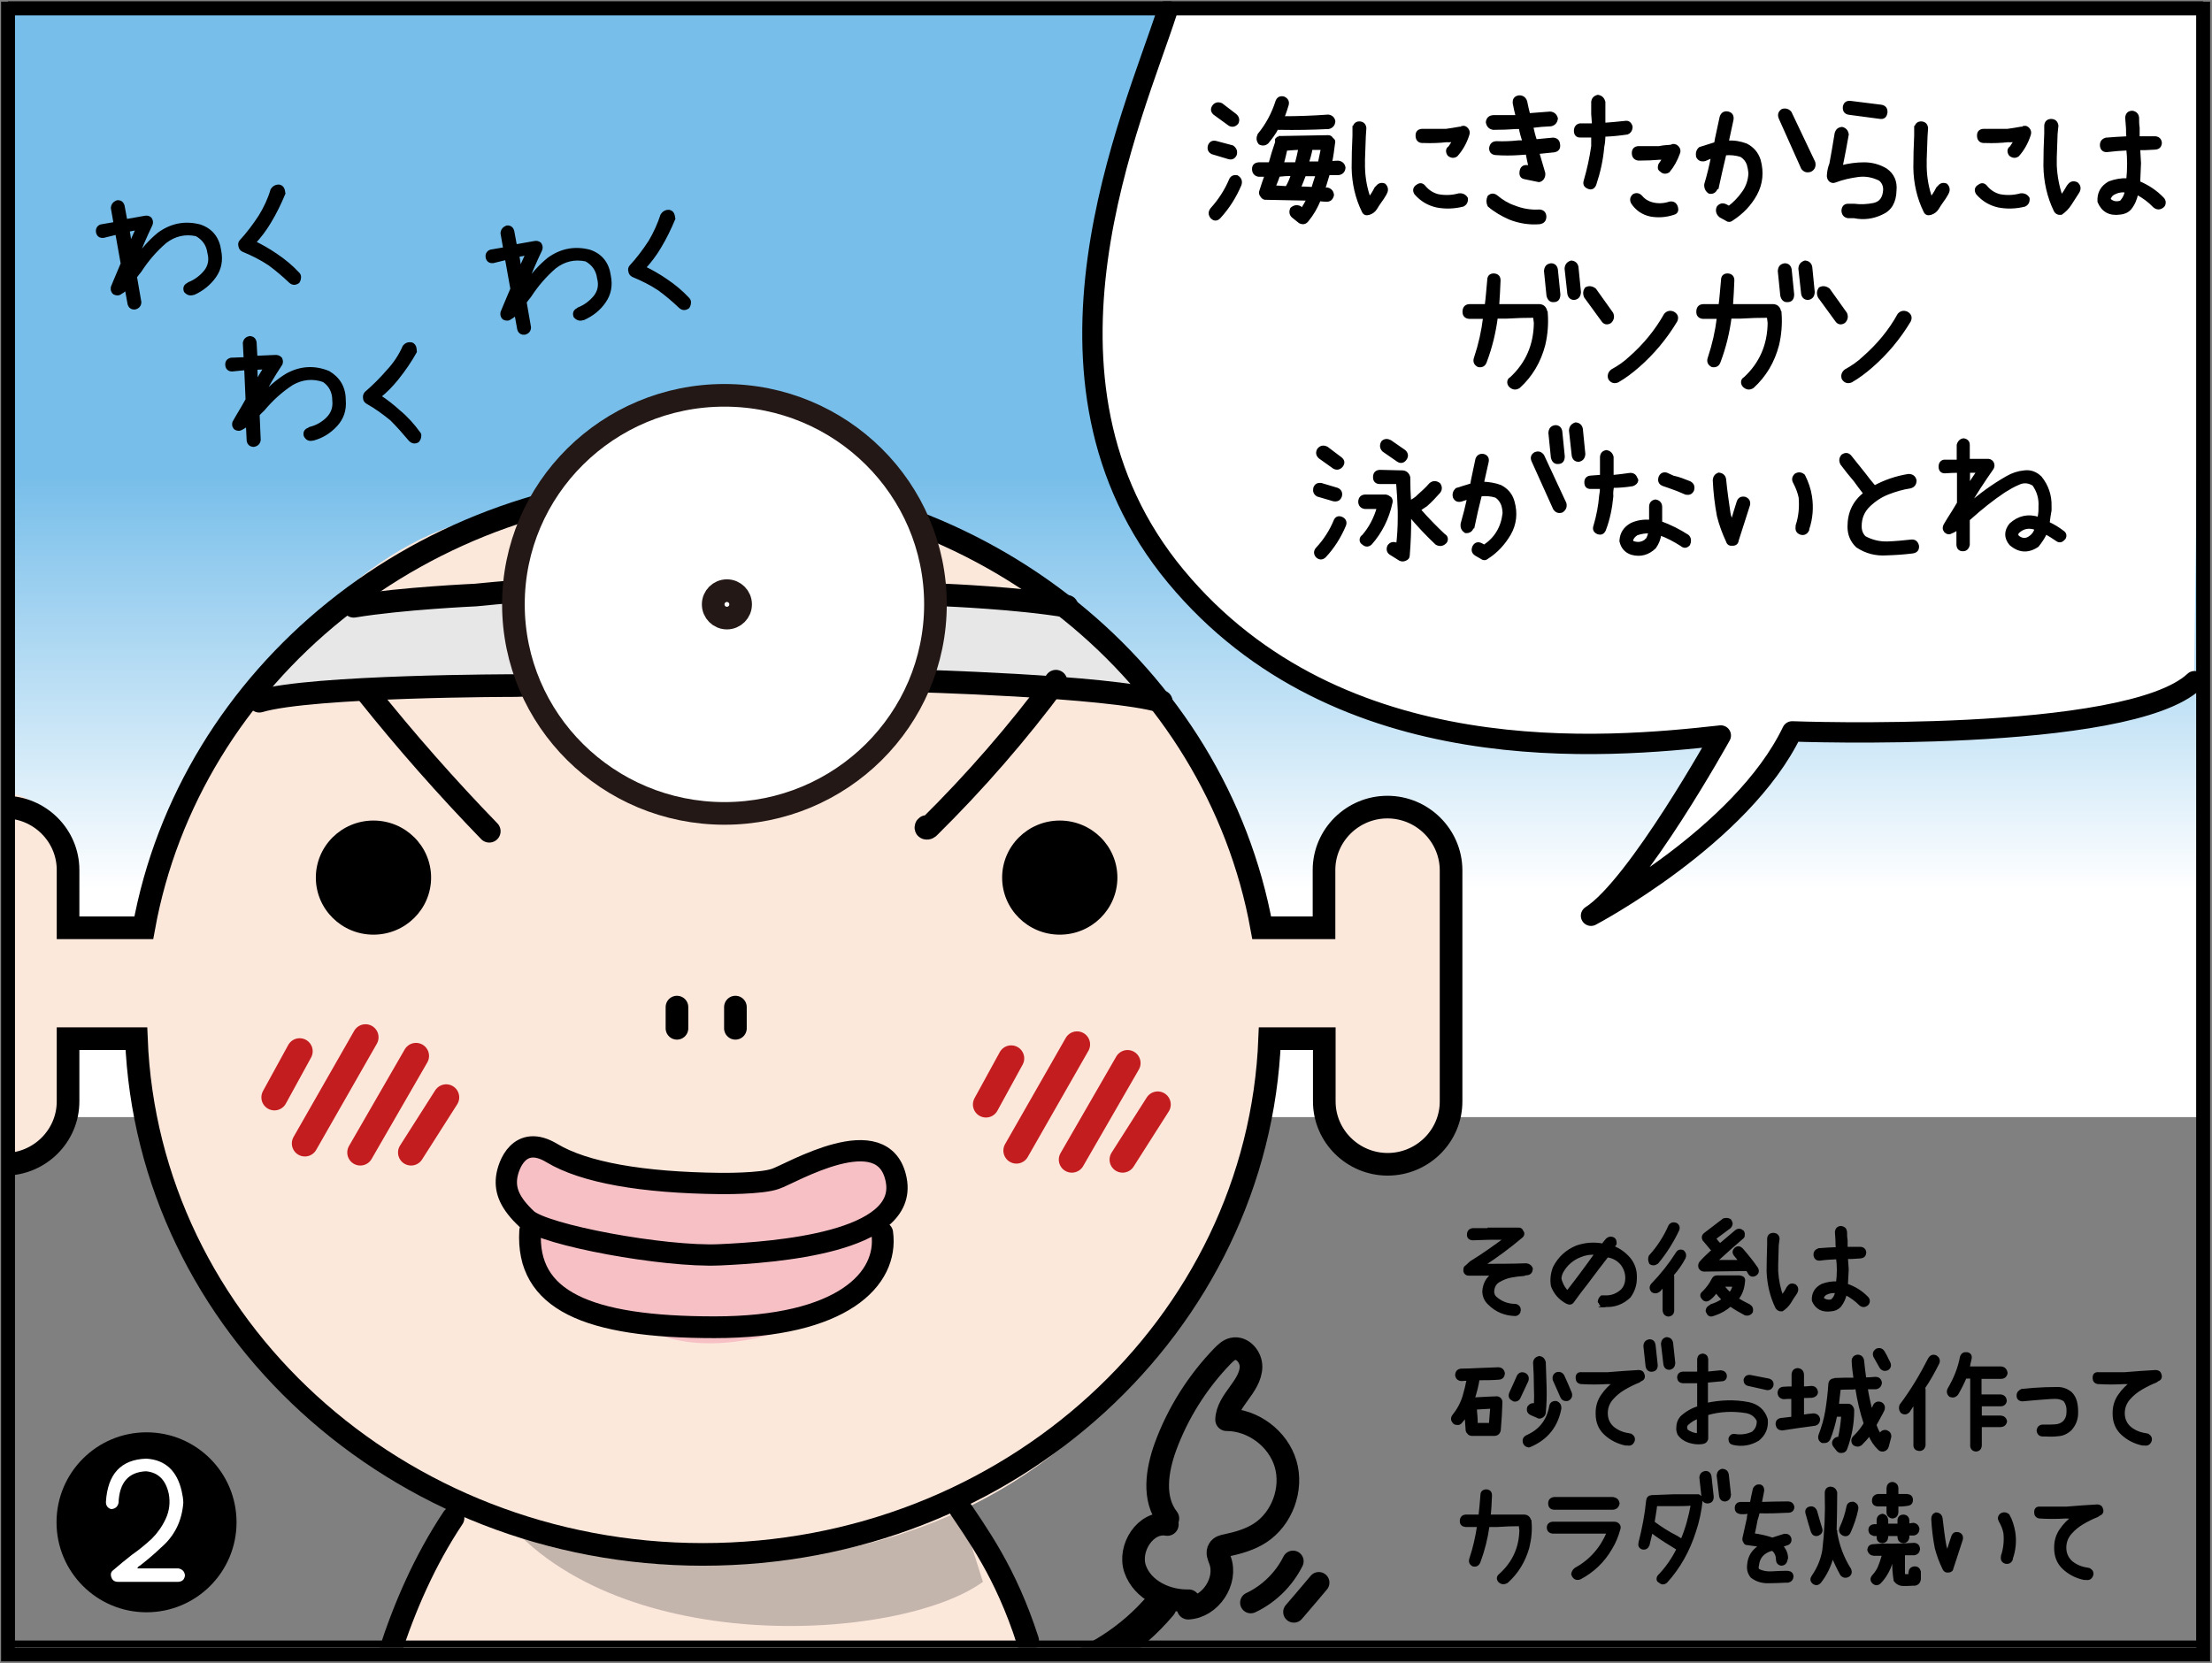 <?xml version="1.0" encoding="utf-8"?>
<!-- Generator: Adobe Illustrator 26.2.1, SVG Export Plug-In . SVG Version: 6.00 Build 0)  -->
<svg version="1.1" xmlns="http://www.w3.org/2000/svg" xmlns:xlink="http://www.w3.org/1999/xlink" x="0px" y="0px"
	 viewBox="0 0 806.1 606.2" style="enable-background:new 0 0 806.1 606.2;" xml:space="preserve">
<rect x="0" y="0" width="806.1" height="606.2" fill="#808080" stroke="none"/>
<style type="text/css">
	.st0{clip-path:url(#SVGID_00000024688559713840238910000000926733387105839532_);fill:#FCE7DB;}
	.st1{clip-path:url(#SVGID_00000024688559713840238910000000926733387105839532_);fill:#C3B4AC;}
	
		.st2{clip-path:url(#SVGID_00000024688559713840238910000000926733387105839532_);fill:url(#SVGID_00000037653480983112031220000000373139104613516166_);}
	.st3{clip-path:url(#SVGID_00000024688559713840238910000000926733387105839532_);}
	.st4{fill:#FFFFFF;}
	.st5{clip-path:url(#SVGID_00000024688559713840238910000000926733387105839532_);fill:#F6C0C5;}
	
		.st6{clip-path:url(#SVGID_00000024688559713840238910000000926733387105839532_);fill:none;stroke:#000000;stroke-width:5;stroke-miterlimit:10;}
	.st7{clip-path:url(#SVGID_00000024688559713840238910000000926733387105839532_);fill:#E7E7E8;}
	
		.st8{clip-path:url(#SVGID_00000024688559713840238910000000926733387105839532_);fill:none;stroke:#000000;stroke-width:8.249;stroke-miterlimit:10;}
	
		.st9{clip-path:url(#SVGID_00000024688559713840238910000000926733387105839532_);fill:none;stroke:#000000;stroke-width:8.249;stroke-linecap:round;stroke-linejoin:round;stroke-miterlimit:10;}
	.st10{fill:#FFFFFF;stroke:#231815;stroke-width:8.249;stroke-miterlimit:10;}
	.st11{stroke:#000000;stroke-width:1.069;stroke-miterlimit:10;}
	.st12{stroke:#000000;stroke-width:1.028;stroke-miterlimit:10;}
	.st13{stroke:#000000;stroke-width:1.22;stroke-miterlimit:10;}
	
		.st14{clip-path:url(#SVGID_00000024688559713840238910000000926733387105839532_);fill:none;stroke:#000000;stroke-width:7.419;stroke-linecap:round;stroke-linejoin:round;stroke-miterlimit:10;}
	
		.st15{clip-path:url(#SVGID_00000024688559713840238910000000926733387105839532_);fill:none;stroke:#000000;stroke-width:11.784;stroke-linecap:round;stroke-linejoin:round;stroke-miterlimit:10;}
	
		.st16{clip-path:url(#SVGID_00000024688559713840238910000000926733387105839532_);fill:none;stroke:#000000;stroke-width:7.744;stroke-linecap:round;stroke-linejoin:round;stroke-miterlimit:10;}
	.st17{fill:none;stroke:#C31D1F;stroke-width:9.501;stroke-linecap:round;stroke-linejoin:round;stroke-miterlimit:10;}
	
		.st18{clip-path:url(#SVGID_00000024688559713840238910000000926733387105839532_);fill:none;stroke:#000000;stroke-width:7.76;stroke-linecap:round;stroke-linejoin:round;stroke-miterlimit:10;}
	
		.st19{clip-path:url(#SVGID_00000024688559713840238910000000926733387105839532_);fill:none;stroke:#000000;stroke-width:7.925;stroke-linecap:round;stroke-linejoin:round;stroke-miterlimit:10;}
	.st20{fill:none;stroke:#000000;stroke-width:5;stroke-miterlimit:10;}
</style>
<g id="コミック下地">
</g>
<g id="レイヤー_4">
</g>
<g id="コミック線">
	<g>
		<defs>
			<polyline id="SVGID_1_" points="802.9,600.5 2.9,600.5 2.9,0.5 802.9,0.5 			"/>
		</defs>
		<clipPath id="SVGID_00000128479462445377872160000007722383118846124717_">
			<use xlink:href="#SVGID_1_"  style="overflow:visible;"/>
		</clipPath>
		<path style="clip-path:url(#SVGID_00000128479462445377872160000007722383118846124717_);fill:#FCE7DB;" d="M145.8,606.4
			c0.7-3.4,1.5-6.9,2.3-10.7c11-47.9,29.3-67.1,29.3-67.1s44,19.2,80.6,16c36.7-3.2,80.6-17.6,80.6-17.6c9.5,15.3,23.9,33.2,33,77.5
			"/>
		<path style="clip-path:url(#SVGID_00000128479462445377872160000007722383118846124717_);fill:#C3B4AC;" d="M358.2,576.6
			c-30.5,22.1-136.2,28.2-176.9-26.2c0,0,54.9,30.2,81.3,16.1c26.4-14.1,85.4-22.1,85.4-22.1L358.2,576.6z"/>
		
			<linearGradient id="SVGID_00000168815230600659432730000014404456123207616699_" gradientUnits="userSpaceOnUse" x1="403.977" y1="324.682" x2="403.977" y2="173.462">
			<stop  offset="0" style="stop-color:#FFFFFF"/>
			<stop  offset="1" style="stop-color:#77BEEA"/>
		</linearGradient>
		
			<rect x="5.3" y="2.4" style="clip-path:url(#SVGID_00000128479462445377872160000007722383118846124717_);fill:url(#SVGID_00000168815230600659432730000014404456123207616699_);" width="797.3" height="404.8"/>
		<path style="clip-path:url(#SVGID_00000128479462445377872160000007722383118846124717_);fill:#FCE7DB;" d="M484.3,337.9
			c0,0-4.1-44.3,22.4-44.3s22.4,40.3,22.4,50.3c0,10.1,0,66.4,0,66.4s-12.2,14.1-24.4,16.1c-12.2,2-24.4-16.1-24.4-48.3l-14.2,4
			c0,0-22.4,185.2-203.3,187.2S53.3,412.3,49.3,380.1l-26.4-2c0,0,6.1,48.3-20.3,48.3s-22.4-16.1-24.4-44.3s2-68.5,2-68.5
			s8.1-26.2,24.4-24.2c16.3,2,22.4,32.2,22.4,52.3l26.4-4c0,0,38.6-138.9,132.1-151s138.2-6,156.5,4c18.3,10.1,91.5,62.4,99.6,88.6
			c8.1,26.2,20.3,58.4,20.3,58.4H484.3z"/>
		<g style="clip-path:url(#SVGID_00000128479462445377872160000007722383118846124717_);">
			<path class="st4" d="M799.6,248.3c-24.4,22.9-146.6,18.3-146.6,18.3c-18.3,38.2-73.3,67.2-73.3,67.2
				c16.8-10.7,47.3-65.7,47.3-65.7c-41.2,4.6-139,13.7-198.6-58s-15.3-168-3.1-206.2l377.3-1.5L799.6,248.3z"/>
		</g>
		<path style="clip-path:url(#SVGID_00000128479462445377872160000007722383118846124717_);fill:#F6C0C5;" d="M326.1,428.5
			c0,9.2-7.6,21.4-7.6,21.4s6.1,15.3-12.2,26c-18.3,10.7-42.8,16.8-61.1,12.2c-18.3-4.6-56.5-19.9-55-29s1.5-9.2,1.5-9.2
			s-12.2-12.2-7.6-22.9s9.2-7.6,16.8-6.1c7.6,1.5,41.2,15.3,58,12.2c16.8-3.1,38.2-10.7,45.8-12.2
			C312.3,419.4,326.1,428.5,326.1,428.5z"/>
		
			<rect x="2.9" y="0.5" style="clip-path:url(#SVGID_00000128479462445377872160000007722383118846124717_);fill:none;stroke:#000000;stroke-width:5;stroke-miterlimit:10;" width="800" height="600"/>
		<path style="clip-path:url(#SVGID_00000128479462445377872160000007722383118846124717_);fill:#E7E7E8;" d="M415.2,255.3
			l-87.4-8.1c0,0-94.4-2-136.2,2l-97.6,6c0,0,18.3-30.2,28.5-36.2l63-4c0,0,124.3-2.7,152.5-2l50.8,6
			C388.7,219.1,403,229.1,415.2,255.3z"/>
		
			<path style="clip-path:url(#SVGID_00000128479462445377872160000007722383118846124717_);fill:none;stroke:#000000;stroke-width:8.249;stroke-miterlimit:10;" d="
			M505.6,294.2c-12.7,0-23.1,10.3-23.1,22.9v21.1h-22.7c-16.7-92-101.4-162.1-203.7-162.1s-187,70.1-203.7,162.1H24.8v-21.1
			c0-12.6-10.4-22.9-23.1-22.9c-12.7,0-23.1,10.3-23.1,22.9v84.4c0,12.6,10.4,22.9,23.1,22.9c12.7,0,23.1-10.3,23.1-22.9v-22.9h24.9
			c4.1,104.5,94.8,188,206.5,188s202.4-83.6,206.5-188h19.9v22.9c0,12.6,10.4,22.9,23.1,22.9s23.1-10.3,23.1-22.9v-84.4
			C528.7,304.5,518.3,294.2,505.6,294.2z"/>
		
			<path style="clip-path:url(#SVGID_00000128479462445377872160000007722383118846124717_);fill:none;stroke:#000000;stroke-width:8.249;stroke-linecap:round;stroke-linejoin:round;stroke-miterlimit:10;" d="
			M128.9,221c17.5-2.9,44.4-4.1,44.4-4.1s43.3-4.6,84-3.9c40.7,0.7,87.1,3.9,87.1,3.9s26.9,1.1,44.4,4.1"/>
		
			<ellipse style="clip-path:url(#SVGID_00000128479462445377872160000007722383118846124717_);" cx="386.2" cy="319.9" rx="21" ry="20.8"/>
		
			<ellipse style="clip-path:url(#SVGID_00000128479462445377872160000007722383118846124717_);" cx="136.1" cy="319.9" rx="21" ry="20.8"/>
		
			<path style="clip-path:url(#SVGID_00000128479462445377872160000007722383118846124717_);fill:none;stroke:#000000;stroke-width:8.249;stroke-linecap:round;stroke-linejoin:round;stroke-miterlimit:10;" d="
			M268,367.1c0,1.6,0,10.2,0,7.6"/>
		
			<path style="clip-path:url(#SVGID_00000128479462445377872160000007722383118846124717_);fill:none;stroke:#000000;stroke-width:8.249;stroke-linecap:round;stroke-linejoin:round;stroke-miterlimit:10;" d="
			M246.7,367.1c0,1.6,0,10.2,0,7.6"/>
		
			<path style="clip-path:url(#SVGID_00000128479462445377872160000007722383118846124717_);fill:none;stroke:#000000;stroke-width:8.249;stroke-linecap:round;stroke-linejoin:round;stroke-miterlimit:10;" d="
			M141.9,602.9c5.5-17.2,13-34.3,23.2-49.6"/>
		
			<path style="clip-path:url(#SVGID_00000128479462445377872160000007722383118846124717_);fill:none;stroke:#000000;stroke-width:8.249;stroke-linecap:round;stroke-linejoin:round;stroke-miterlimit:10;" d="
			M348.1,547.2c8.1,12.1,18.3,25.7,26.4,50.8"/>
		
			<path style="clip-path:url(#SVGID_00000128479462445377872160000007722383118846124717_);fill:none;stroke:#000000;stroke-width:8.249;stroke-linecap:round;stroke-linejoin:round;stroke-miterlimit:10;" d="
			M94.5,255.6c19.1-5.7,93.5-5.7,93.5-5.7c12.1-0.2,44-4.7,79.1-4s42.8,1.1,42.8,1.1l21.2,1.1c0,0,73.1,1.9,92.1,7.6"/>
		<g style="clip-path:url(#SVGID_00000128479462445377872160000007722383118846124717_);">
			<ellipse class="st10" cx="264" cy="220.3" rx="76.9" ry="76.2"/>
			<ellipse class="st10" cx="264.9" cy="220.3" rx="5" ry="5"/>
		</g>
		<g style="clip-path:url(#SVGID_00000128479462445377872160000007722383118846124717_);">
			<g>
				<path class="st11" d="M441.8,55.7c-1-0.5-1.4-1.3-1.1-2.5c0.4-1.1,1.2-1.6,2.4-1.3l6,1.6c1,0.7,1.4,1.6,1.1,2.8
					c-0.5,1.1-1.3,1.5-2.4,1.2L441.8,55.7z M450.8,64.4c1.1,0.7,1.5,1.6,1.1,2.9c-1.9,4.5-4.4,8.4-7.6,11.9c-0.9,0.9-1.8,0.9-2.7,0
					c-0.8-1-0.8-2,0-3c2.8-3.1,5.1-6.6,6.8-10.6C448.8,64.6,449.6,64.2,450.8,64.4z M442.6,41.4c-0.9-0.8-1-1.7-0.3-2.7
					c0.7-0.9,1.7-1.1,2.8-0.6l5.1,3.9c0.9,0.8,1.1,1.8,0.6,2.8c-0.8,0.9-1.7,1.1-2.7,0.6L442.6,41.4z M487.6,59.1
					c1.2,0.1,2,0.8,2.2,2c-0.1,1.3-0.8,2-2,2.2h-3.7c-0.6,1.9-1.1,3.7-1.7,5.6h1.4c1.1,0.3,1.7,1.1,1.8,2.2c-0.3,1.3-1,1.9-2.1,1.9
					c-0.9,0-1.8-0.1-2.7-0.2c-1.1,2.7-2.5,5.2-4.4,7.5c-0.8,1-1.6,1.1-2.7,0.6l-2.5-2c-0.8-0.7-1-1.7-0.5-2.8c0.9-0.8,1.9-1,3-0.5
					c0.2,0.3,0.5,0.5,0.8,0.8c0.8-1.2,1.5-2.5,2.2-3.8c-5.1-0.1-10.1-0.2-15.2-0.3c-0.7,0.1-1.3-0.2-1.7-0.9
					c-0.5-0.6-0.6-1.2-0.3-1.9c0.6-1.9,1.2-3.7,1.9-5.6h-2.7c-1.2-0.2-1.9-1-1.9-2.3c0-1.2,0.7-1.8,1.9-1.9h4.1
					c0.7-2.6,1.5-5.2,2.4-7.8v-0.3v-0.3V51h0.3v-0.3h0.3v-0.3h0.3h0.3v-0.3h0.3h0.3h0.3c5.6-0.1,11.2-0.2,16.8-0.3
					c0.5,0,1,0.3,1.3,0.9c0.6,0.3,0.8,0.8,0.6,1.4c-0.3,2.4-0.6,4.8-1.1,7.2C485.7,59.2,486.6,59.1,487.6,59.1z M461.8,51.9
					c-0.8,0.7-1.7,0.8-2.7,0.3c-0.8-1-0.8-2-0.3-3.1c2.9-3.5,5.1-7.6,6.5-12c0.4-1.2,1.2-1.7,2.5-1.4c1.1,0.5,1.6,1.3,1.3,2.5
					c-0.5,1.6-1,3.2-1.6,4.7c5.5,0,11-0.2,16.5-0.6c1.1,0.1,1.9,0.8,2.1,1.9c-0.1,1.3-0.8,2-1.9,2.3c-6,0.3-11.9,0.4-17.8,0.3
					c-0.3,0.1-0.6,0-0.9-0.3C464.5,48.5,463.2,50.2,461.8,51.9z M465.9,63.9c-0.4,1.4-1,2.8-1.6,4.2c1.5,0.1,3,0.2,4.6,0.3
					c0.9-1.5,1.6-3.1,2.1-4.8C469.3,63.6,467.5,63.7,465.9,63.9z M468.6,54.4c-0.4,1.8-0.8,3.6-1.3,5.3h5.1c0.5-1.8,0.9-3.7,1.3-5.6
					C472,54.1,470.3,54.3,468.6,54.4z M478.4,68.7c0.5-1.7,1-3.3,1.6-5h-4.6c-0.6,1.6-1.2,3.2-1.9,4.8
					C475.1,68.5,476.7,68.6,478.4,68.7z M480.8,59.4c0.4-1.7,0.7-3.5,1.1-5.3h-4.1c-0.3,1.8-0.8,3.6-1.4,5.3H480.8z"/>
				<path class="st11" d="M493.5,46.4c0.2-1.1,1-1.7,2.1-1.6c1.1,0.1,1.7,0.8,1.8,1.9l-0.2,3c-0.1,2.8-0.2,5.6-0.3,8.4V61
					c0.1,4,0.8,7.8,2.1,11.4c0.9-1.1,1.7-2.4,2.4-3.8l0.5-0.5c0.7-0.9,1.6-1.1,2.6-0.7c0.8,0.8,1,1.8,0.5,2.8l-0.3,0.6
					c-0.5,0.9-1.1,1.8-1.7,2.6c-0.6,0.9-1.2,1.7-1.7,2.6c-0.6,0.9-1.4,1.5-2.4,1.8c-1,0.3-1.7,0.1-2.1-0.8
					c-2.4-4.9-3.6-10.2-3.7-15.8c0-3.9,0.1-7.8,0.3-11.7V46.4z M516.5,67.8c1-0.8,1.9-0.6,2.7,0.5c1.3,1.5,2.9,2.5,4.8,3
					c2.6,0.5,5.1,0.4,7.7-0.3c1.2-0.1,2.1,0.3,2.7,1.3c0.1,1.2-0.3,2-1.3,2.5c-3.2,0.8-6.4,0.9-9.5,0.3c-3.1-0.7-5.6-2.2-7.7-4.6
					C515.2,69.4,515.5,68.4,516.5,67.8z M533,46.4c0.6-0.1,1.1,0.1,1.6,0.7c0.5,0.6,0.6,1.3,0.3,2.1c-0.9,2.8-2.3,5.3-4.2,7.4
					c-0.9,0.6-1.8,0.5-2.7-0.2c-0.3-0.4-0.5-0.9-0.5-1.4s0.3-1,0.8-1.3c0.6-0.8,1.1-1.7,1.6-2.7c-0.9,0.3-1.7,0.4-2.7,0.3
					c-2.7,0.3-5.4,0.4-8.2,0.3h-0.8c-1.2-0.1-1.8-0.9-1.8-2.2c0-1.2,0.6-1.8,1.8-1.9h0.8h8c1.6-0.2,3.3-0.5,5-0.8H533z"/>
				<path class="st11" d="M568,52.7c0.2,1.3-0.4,2.1-1.7,2.3l-5.9,0.6c0.7,2.5,1.5,5.1,2.2,7.5c0.1,0.8-0.1,1.4-0.5,2
					c-0.6,0.7-1.2,0.9-2,0.6l-4.4-0.9c-1.2-0.2-1.6-1-1.4-2.3c0.2-1.3,0.9-1.9,2.2-1.8c0.4,0,0.7,0.1,1.1,0.3
					c-0.4-1.7-0.8-3.5-1.1-5.2l-2.8,0.2c-2.9,0.2-5.8,0.2-8.6,0c-1.2-0.1-1.9-0.7-1.9-2c0.2-1.3,0.9-2,2.2-2c2.6,0.1,5.3,0,8-0.3h2
					c-0.6-1.7-1.1-3.4-1.4-5.2h-1.4c-2.7,0.2-5.5,0.3-8.4,0.3c-1.3-0.2-2-1-2.2-2.3c0.2-1.3,0.9-1.9,2.2-2h8.1h0.6
					c-0.4-1.6-0.8-3.2-1.1-4.9v-0.4c0-1.1,0.6-1.7,1.7-1.9c1.2-0.1,2.1,0.5,2.5,1.7c0.3,1.6,0.7,3.2,1.1,4.8l7.8-0.6
					c1.2,0.1,2,0.8,2.3,2c-0.2,1.3-0.8,2-2,2.3c-2.4,0.1-4.7,0.3-7,0.6c0.4,1.8,0.8,3.5,1.4,5.2l6.4-0.6
					C567.2,50.8,567.9,51.4,568,52.7z M561,76.9c1.2,0.1,1.9,0.7,2,2c0,1.4-0.7,2.1-2,2.3c-3.7,0.3-7.4-0.3-10.9-1.7
					c-2.7-1.2-5.3-2.7-7.5-4.6c-0.5-1.1-0.5-2.1,0-3.2c0.9-0.8,1.8-0.8,2.8,0c1.9,1.6,4,2.9,6.4,3.7C554.8,76.6,557.9,77.1,561,76.9
					z"/>
				<path class="st11" d="M592.2,44.6c1.1-0.2,1.8,0.3,2.2,1.5v0.5c-0.1,0.9-0.6,1.6-1.4,1.9c-2.7,0.4-5.5,0.7-8.3,0.8h-0.2
					c0,1.4-0.1,2.8-0.4,4.2c-0.4,4.7-1.4,9.2-2.9,13.7c-0.5,1.2-1.3,1.6-2.4,1.1c-1.2-0.5-1.5-1.3-1.1-2.5c1.2-4.1,2.1-8.3,2.7-12.5
					v-3.7h-4.6c-1.1,0-1.7-0.7-1.7-1.9s0.6-2,1.7-2.2h4.9c-0.1-1.3-0.2-2.6-0.3-3.9v-4.4c0.1-1.1,0.7-1.8,1.9-2.1
					c1.2,0.2,1.9,0.9,2.2,2.1v4.4v3.7C587.1,45.1,589.6,44.9,592.2,44.6z M608.5,74c1.2-0.2,2,0.3,2.4,1.4c0.4,1.3,0.1,2.1-1.1,2.4
					c-2.7,0.9-5.5,1.1-8.3,0.6c-2.8-0.6-5-2.1-6.6-4.5c-0.5-1-0.4-1.9,0.5-2.7c1-0.5,1.9-0.3,2.7,0.6c1.1,1.3,2.5,2.1,4.1,2.5
					C604.3,74.8,606.4,74.7,608.5,74z M611.4,53.8c0.5,0.6,0.6,1.3,0.3,2c-0.9,2.5-2.1,4.7-3.7,6.6c-1,0.6-1.9,0.5-2.7-0.3
					c-0.5-0.3-0.7-0.7-0.6-1.3c0-0.5,0.2-0.9,0.6-1.4c0.4-0.5,0.7-1.1,1-1.7h-1.6c-2.3,0.2-4.6,0.3-6.9,0.3H597
					c-1.2-0.2-1.8-1-1.8-2.2c0-1.2,0.6-1.9,1.8-2h0.9h6.7c1.4-0.3,2.8-0.4,4.3-0.5l0.8-0.3C610.4,53,610.9,53.2,611.4,53.8z"/>
				<path class="st11" d="M636.3,52.8c2.4,1.2,4,3.1,4.8,5.6c1.2,4.4,0.8,8.5-1.3,12.4c-2.1,3.8-5,6.8-8.6,9.1
					c-0.7,0.6-1.4,0.6-2.2,0l-2-1.1c-1.1-0.9-1.4-2-0.9-3.2c0.8-1,1.7-1.2,2.9-0.6c0.4,0.2,0.7,0.4,1.1,0.6c2-1.5,3.7-3.3,5.2-5.4
					c1.5-2.1,2.3-4.5,2.4-7.1c-0.1-1.1-0.3-2.1-0.6-3.2c-0.5-1.4-1.3-2.4-2.6-3.2c-1.9-0.6-3.9-0.8-5.9-0.6c-1,4.1-1.9,8.2-2.8,12.3
					h-0.3c-0.4,1.3-1.3,1.9-2.5,1.7c-1-0.6-1.5-1.6-1.4-2.9c1-3.3,1.8-6.7,2.5-10.2c-0.9,0.4-1.9,0.8-2.8,1.2
					c-1.3,0.3-2.2-0.1-2.7-1.2c-0.2-1.2,0.1-2.2,0.9-2.9c1.9-0.6,3.8-1.2,5.7-1.8c0.1-0.5,0.2-1.1,0.3-1.7l1.7-7.9
					c0.4-1.3,1.3-1.8,2.6-1.5c1.1,0.3,1.6,1.1,1.4,2.4l-1.7,7.9v0.3C631.9,51.6,634.1,52,636.3,52.8z M661,59.2
					c0.3,1.3-0.1,2.3-1.2,2.9c-1.2,0.4-2.1,0.2-2.9-0.8l-8.1-18.1c-0.6-1.3-0.3-2.3,0.8-3c1.1-0.3,2.1,0,2.8,0.9L661,59.2z"/>
				<path class="st11" d="M669.1,48.7c0.3-1.2,1-1.8,2.2-1.9c1.1,0.3,1.7,1,1.9,2.2c-0.7,3.9-1.4,7.8-2.2,11.6v0.2
					c2.7-0.7,5.5-1.1,8.3-1.1c2.8,0,5.5,0.7,8,2.2c2.5,1.8,3.6,4.3,3.3,7.5c-0.1,4.2-1.7,7-5,8.4c-3.2,1.5-6.5,1.9-9.9,1.2h-2.2
					c-1.2-0.2-1.8-0.9-1.9-2.2c0.1-1.3,0.7-2,1.9-2h2.2c2.3,0.3,4.7,0.2,7.2-0.3c2.5-0.6,3.7-2.3,3.9-5.3c0-1.6-0.5-2.8-1.7-3.8
					c-2.6-1.3-5.3-1.8-8.1-1.4c-2.9,0.4-5.6,1-8.2,2c-0.7,0.3-1.3,0.2-1.9-0.3c-0.5-0.6-0.7-1.2-0.6-2c0.1-1.4,0.4-2.7,0.9-4
					C667.9,56,668.5,52.4,669.1,48.7z M672.1,39c0.2-1.3,1-1.8,2.2-1.7l11.2,1.4c1.3,0.2,1.9,1,1.8,2.3c-0.2,1.4-0.9,2-2.2,1.8
					l-11.3-1.5C672.6,41.1,672,40.4,672.1,39z"/>
				<path class="st11" d="M698.2,46.4c0.2-1.1,1-1.7,2.1-1.6c1.1,0.1,1.7,0.8,1.8,1.9l-0.2,3c-0.1,2.8-0.2,5.6-0.3,8.4V61
					c0.1,4,0.8,7.8,2.1,11.4c0.9-1.1,1.7-2.4,2.4-3.8l0.5-0.5c0.7-0.9,1.6-1.1,2.6-0.7c0.8,0.8,1,1.8,0.5,2.8l-0.3,0.6
					c-0.5,0.9-1.1,1.8-1.7,2.6c-0.6,0.9-1.2,1.7-1.7,2.6c-0.6,0.9-1.4,1.5-2.4,1.8c-1,0.3-1.7,0.1-2.1-0.8
					c-2.4-4.9-3.6-10.2-3.7-15.8c0-3.9,0.1-7.8,0.3-11.7V46.4z M721.2,67.8c1-0.8,1.9-0.6,2.7,0.5c1.3,1.5,2.9,2.5,4.8,3
					c2.6,0.5,5.1,0.4,7.7-0.3c1.2-0.1,2.1,0.3,2.7,1.3c0.1,1.2-0.3,2-1.3,2.5c-3.2,0.8-6.4,0.9-9.5,0.3c-3.1-0.7-5.6-2.2-7.7-4.6
					C719.9,69.4,720.1,68.4,721.2,67.8z M737.6,46.4c0.6-0.1,1.1,0.1,1.6,0.7c0.5,0.6,0.6,1.3,0.3,2.1c-0.9,2.8-2.3,5.3-4.2,7.4
					c-0.9,0.6-1.8,0.5-2.7-0.2c-0.3-0.4-0.5-0.9-0.5-1.4s0.3-1,0.8-1.3c0.6-0.8,1.1-1.7,1.6-2.7c-0.9,0.3-1.7,0.4-2.7,0.3
					c-2.7,0.3-5.4,0.4-8.2,0.3h-0.8c-1.2-0.1-1.8-0.9-1.8-2.2c0-1.2,0.6-1.8,1.8-1.9h0.8h8c1.6-0.2,3.3-0.5,5-0.8H737.6z"/>
				<path class="st11" d="M756.8,66.9c0.9,0.8,1.1,1.7,0.6,2.8l-0.3,0.5c-0.9,1.4-1.8,2.8-2.7,4.2c-0.9,1.4-2,2.5-3.3,3.4
					c-1,0.1-1.8-0.3-2.2-1.2c-2.4-5-3.6-10.4-3.7-16.1c0-4,0.1-8,0.3-11.9v-2.8c0.1-1.3,0.9-2,2.2-1.9c1.1,0.1,1.7,0.7,1.9,1.9
					l-0.3,3c-0.1,2.9-0.2,5.8-0.3,8.6v3c0.2,3.9,0.9,7.7,2.2,11.4c0.9-1.2,1.7-2.5,2.5-3.9l0.5-0.6
					C754.8,66.6,755.7,66.4,756.8,66.9z M788.1,72.4c0.4,0.4,0.6,0.9,0.6,1.4c0,0.6-0.2,1.1-0.6,1.4c-1,0.8-2,0.8-3,0
					c-1.9-2-4-3.5-6.4-4.8c-0.4,2.1-1.2,4-2.5,5.6c-1,1.1-2.3,1.6-3.7,1.7c-3.7,0.5-6.2-0.9-7.6-4.2c-0.2-3.1,1.1-5.4,3.8-6.9
					c2.1-0.8,4.4-1.2,6.7-1.1c0.2-1.9,0.3-3.9,0.3-5.9c0-1.8-0.1-3.5-0.3-5.3c-2.5,0.1-5.1,0.3-7.5,0.6c-1.1,0.1-1.9-0.4-2.1-1.7
					c-0.1-1.3,0.4-2.1,1.7-2.5c2.7-0.2,5.4-0.4,8-0.5c-0.2-1.1-0.2-2.2-0.2-3.4c-0.1-1.3-0.2-2.6-0.3-3.9c0.1-1.4,0.9-2,2.1-2
					c1.1,0.2,1.8,0.9,1.9,2c0,1.2,0,2.4,0.2,3.7v3.6h2.1h4.1c1.1,0.1,1.8,0.7,1.9,1.9c-0.1,1.2-0.7,1.8-1.9,1.9l-3.8,0.2h-2.2
					c0.1,1.8,0.2,3.5,0.3,5.3c-0.1,2.3-0.2,4.7-0.3,7C782.7,67.9,785.6,69.8,788.1,72.4z M773.2,73.3c0.9-1,1.4-2.2,1.7-3.6
					c-1.6-0.3-3.2,0-4.7,0.8c-0.9,0.5-1.4,1.3-1.6,2.2c1,1,2.2,1.4,3.7,1.1C772.8,73.7,773,73.6,773.2,73.3z"/>
				<path class="st11" d="M563.5,114c0.3,4,0,7.9-0.9,11.7c-1.6,6.1-4.6,11.2-9.1,15.3c-1.1,0.7-2.1,0.6-3.1-0.3
					c-0.4-0.4-0.6-0.9-0.6-1.4c0-0.6,0.3-1.1,0.9-1.4c5.8-5.4,8.7-12.1,8.8-20.2c-0.1-0.8-0.2-1.6-0.3-2.4c-3.4,0-6.7,0.1-10,0.3
					h-3.9c-0.7,5.5-2,10.9-4,16.2c-0.4,1.2-1.2,1.7-2.5,1.5c-1.2-0.6-1.6-1.6-1.1-2.9c1.6-4.8,2.7-9.7,3.3-14.7h-5.6
					c-1.2-0.1-1.9-0.8-1.9-2c0-1.4,0.6-2.2,1.9-2.3h6.2c0.4-3.1,0.6-6.1,0.9-9.2c0-1.3,0.6-2,1.9-2c1.3,0.1,1.9,0.8,1.9,2
					c-0.1,3.1-0.3,6.2-0.5,9.2h3.3h12c1.2,0.1,1.9,0.8,2.2,2V114z M563.2,98.8c0.1-1.4,0.7-2.1,2-2.3c1.1,0,1.8,0.6,2,1.8l0.9,9
					c0,1.5-0.6,2.3-1.9,2.3c-1.1,0.1-1.8-0.6-2.1-1.9L563.2,98.8z M570.7,97.9c0.1-1.3,0.7-2,1.9-2.4c1.1,0.1,1.9,0.7,2.1,1.9
					l0.9,9.1c-0.1,1.4-0.7,2.1-1.9,2.3c-1.1,0-1.8-0.6-2-1.8L570.7,97.9z"/>
				<path class="st11" d="M578,105.2c1.1-0.6,2.2-0.4,3.2,0.4l6.2,8.7c0.5,1.2,0.2,2.2-0.6,3c-1.1,0.7-2.1,0.5-2.8-0.6l-6.2-8.5
					C577.3,107.1,577.4,106.1,578,105.2z M606.9,114.7c0.8-0.9,1.8-1.1,2.9-0.6c1.2,0.7,1.5,1.7,0.9,2.9
					c-3.8,6.3-8.4,11.8-13.8,16.5c-2.4,2.1-4.8,3.9-7.4,5.4c-1.2,0.5-2.2,0.2-2.9-0.9c-0.4-1.1-0.1-2.1,0.9-2.9
					c2.4-1.3,4.7-2.9,6.7-4.8C599.3,125.8,603.5,120.7,606.9,114.7z"/>
				<path class="st11" d="M648.7,114c0.3,4,0,7.9-0.9,11.7c-1.6,6.1-4.6,11.2-9.1,15.3c-1.1,0.7-2.1,0.6-3.1-0.3
					c-0.4-0.4-0.6-0.9-0.6-1.4c0-0.6,0.3-1.1,0.9-1.4c5.8-5.4,8.7-12.1,8.8-20.2c-0.1-0.8-0.2-1.6-0.3-2.4c-3.4,0-6.7,0.1-10,0.3
					h-3.9c-0.7,5.5-2,10.9-4,16.2c-0.4,1.2-1.2,1.7-2.5,1.5c-1.2-0.6-1.6-1.6-1.1-2.9c1.6-4.8,2.7-9.7,3.3-14.7h-5.6
					c-1.2-0.1-1.9-0.8-1.9-2c0-1.4,0.6-2.2,1.9-2.3h6.2c0.4-3.1,0.6-6.1,0.9-9.2c0-1.3,0.6-2,1.9-2c1.3,0.1,1.9,0.8,1.9,2
					c-0.1,3.1-0.3,6.2-0.5,9.2h3.3h12c1.2,0.1,1.9,0.8,2.2,2V114z M648.4,98.8c0.1-1.4,0.7-2.1,2-2.3c1.1,0,1.8,0.6,2,1.8l0.9,9
					c0,1.5-0.6,2.3-1.9,2.3c-1.1,0.1-1.8-0.6-2.1-1.9L648.4,98.8z M655.9,97.9c0.1-1.3,0.7-2,1.9-2.4c1.1,0.1,1.9,0.7,2.1,1.9
					l0.9,9.1c-0.1,1.4-0.7,2.1-1.9,2.3c-1.1,0-1.8-0.6-2-1.8L655.9,97.9z"/>
				<path class="st11" d="M663.2,105.2c1.1-0.6,2.2-0.4,3.2,0.4l6.2,8.7c0.5,1.2,0.2,2.2-0.6,3c-1.1,0.7-2.1,0.5-2.8-0.6l-6.2-8.5
					C662.5,107.1,662.6,106.1,663.2,105.2z M692,114.7c0.8-0.9,1.8-1.1,2.9-0.6c1.2,0.7,1.5,1.7,0.9,2.9
					c-3.8,6.3-8.4,11.8-13.8,16.5c-2.4,2.1-4.8,3.9-7.4,5.4c-1.2,0.5-2.2,0.2-2.9-0.9c-0.4-1.1-0.1-2.1,0.9-2.9
					c2.4-1.3,4.7-2.9,6.7-4.8C684.4,125.8,688.7,120.7,692,114.7z"/>
				<path class="st11" d="M480.2,180.5c-1-0.6-1.3-1.4-1.1-2.5c0.4-1.2,1.2-1.6,2.4-1.4l5.7,1.7c1.1,0.4,1.6,1.3,1.3,2.5
					c-0.4,1.2-1.2,1.6-2.5,1.4L480.2,180.5z M488.9,188.9c1.1,0.5,1.5,1.4,1.1,2.5c-1.8,4.3-4.2,8.1-7.3,11.4
					c-0.9,0.8-1.8,0.8-2.7,0c-0.8-0.9-0.8-1.9,0-2.8c2.8-3,5-6.4,6.6-10.3C487.1,188.7,487.9,188.5,488.9,188.9z M481,166.7
					c-0.9-0.8-1.1-1.7-0.5-2.8c0.8-1,1.8-1.2,3-0.6l4.9,3.7c1.1,0.8,1.3,1.7,0.5,2.8c-0.8,0.9-1.7,1.1-2.7,0.6L481,166.7z
					 M506.6,181.6c0.4,0.5,0.5,1.1,0.3,1.7c-1.2,5.6-3.7,10.6-7.4,14.8c-0.9,0.8-1.8,0.8-2.7,0c-0.5-0.3-0.8-0.7-0.8-1.3
					c0-0.6,0.3-1.1,0.8-1.4c2.6-3,4.4-6.5,5.5-10.4h-4.9c-1.2-0.2-1.9-0.9-1.9-2.2c0.1-1.2,0.7-1.9,1.9-2h7.6
					C505.6,180.9,506.1,181.2,506.6,181.6z M526.2,195.1c0.6,0.3,0.9,0.8,0.9,1.4c0,0.5-0.2,1-0.6,1.3c-0.9,0.8-1.9,0.9-3,0.3
					c-3.4-3.2-6.7-6.7-9.8-10.4c0.1,5-0.1,10-0.5,14.8c0,0.7-0.4,1.1-1.1,1.4c-0.6,0.3-1.3,0.3-1.9,0l-3.2-2
					c-1.1-0.6-1.4-1.6-0.9-2.8c0.7-1,1.6-1.2,2.7-0.8c0.2,0.1,0.4,0.4,0.5,0.6c0.4-3.4,0.6-6.7,0.6-10.1v-2.5
					c-0.1-3.5-0.3-6.9-0.6-10.4h-6.5c-1.2,0-1.9-0.7-1.9-1.9v-0.3c0.1-1.2,0.7-1.8,1.9-1.9l8.4,0.2c1.1,0.1,1.9,0.8,2.2,2
					c0,3,0.1,6,0.3,9c1.2-0.6,2.4-1.3,3.3-2.3c1.5-1.3,3-2.7,4.3-4.2c1-0.8,2-0.8,3.1,0c0.3,0.4,0.5,0.9,0.5,1.4
					c0,0.6-0.2,1-0.5,1.4c-1.5,1.7-3,3.3-4.7,4.8c-0.9,0.6-1.7,1.1-2.5,1.7C520.1,189.1,523.1,192.2,526.2,195.1z M504.2,164.2
					c-0.9-0.9-1-2-0.3-3.1c0.8-0.7,1.7-0.7,2.7-0.2l5.2,3.6c0.9,0.9,1,1.8,0.3,2.8c-0.7,1-1.7,1.2-2.7,0.5L504.2,164.2z"/>
				<path class="st11" d="M546.8,177.3c2.3,1.2,3.9,3,4.6,5.6c1.2,4.2,0.7,8.2-1.3,11.7c-2.1,3.6-4.8,6.5-8.1,8.6
					c-0.7,0.6-1.4,0.6-2.2,0l-1.9-1.1c-1.1-0.7-1.3-1.6-0.8-2.8c0.6-1.1,1.5-1.4,2.7-0.8c0.4,0.2,0.7,0.4,1.1,0.6
					c4.2-2.8,6.6-6.8,7.2-12c0-1-0.2-2.1-0.5-3.1c-0.5-1.3-1.3-2.4-2.4-3.1c-1.9-0.6-3.8-0.7-5.7-0.5c-1,3.9-1.9,7.8-2.7,11.7h-0.2
					c-0.4,1.2-1.2,1.8-2.5,1.7c-0.9-0.6-1.4-1.4-1.3-2.5V191c0.9-3.1,1.7-6.3,2.4-9.5c-0.9,0.2-1.8,0.5-2.7,0.8
					c-1.1,0.3-2,0-2.5-1.1c-0.3-1.1,0-2,0.8-2.8c1.8-0.6,3.6-1.1,5.5-1.7c0.1-0.6,0.2-1.1,0.3-1.7l1.6-7.6c0.4-1.1,1.2-1.6,2.4-1.4
					c1.1,0.3,1.6,1.1,1.4,2.2l-1.7,7.6v0.3C542.5,176.2,544.7,176.5,546.8,177.3z M562.2,166.1l8.1,17.4c0.3,1.2-0.1,2.1-1.1,2.8
					c-1.1,0.4-2,0.1-2.7-0.9l-7.8-17.3c-0.6-1.2-0.3-2.2,0.8-2.8C560.6,164.9,561.4,165.1,562.2,166.1z M564.8,157.8
					c0.1-1.4,0.7-2.1,2-2.3c1.1,0,1.8,0.6,2,1.8l0.9,9c0,1.5-0.6,2.3-1.9,2.3c-1.1,0.1-1.8-0.6-2.1-1.9L564.8,157.8z M572.3,156.9
					c0.1-1.3,0.7-2,1.9-2.4c1.1,0.1,1.9,0.7,2.1,1.9l0.9,9.1c-0.1,1.4-0.8,2.1-1.9,2.3c-1.1,0-1.8-0.6-2-1.8L572.3,156.9z"/>
				<path class="st11" d="M594.9,176.7c-2.5,0.4-4.9,0.6-7.3,0.6v0.3c-0.2,1.1-0.3,2.2-0.2,3.3c-0.4,4.2-1.2,8.3-2.7,12.2
					c-0.5,1.1-1.2,1.5-2.4,1.1c-1.1-0.5-1.5-1.3-1.1-2.4c1.1-3.7,1.8-7.4,2.1-11.1c0.2-1,0.3-2,0.3-3h-4c-1.1,0-1.7-0.6-1.7-1.9
					c0-1.1,0.6-1.8,1.7-1.9l4-0.3v-2.9v-4.1c0.1-1.2,0.7-1.8,1.8-2c1.1,0.2,1.8,0.8,2.1,2v3.8v3.3c2.2-0.2,4.4-0.5,6.6-0.8
					c1.1,0,1.8,0.5,2.1,1.6c0.2,0.1,0.3,0.3,0.3,0.6C596.4,175.8,595.8,176.4,594.9,176.7z M615,195.4c0.4,0.4,0.7,0.9,0.7,1.6
					c0,0.5-0.1,1-0.3,1.4c-0.8,0.9-1.7,1-2.6,0.2c-2.5-1.6-5.1-3-7.9-4c-0.2,1.8-0.9,3.5-1.9,4.9c-2.4,2.3-5.2,3.1-8.4,2.2
					c-2.1-0.7-3.4-2.2-3.9-4.4V197c0.2-2.7,1.5-4.6,3.9-5.9c2.2-1,4.5-1.3,6.9-1.1v-1.4v-1.9v-1.9c0-1.3,0.6-2,1.8-2.2
					c1.2,0.2,1.9,1,1.9,2.2v1.9v1.9v1.9C608.7,191.8,611.9,193.4,615,195.4z M600.2,196.8c0.5-0.9,0.9-1.9,1-2.9
					c-1.6-0.1-3.2,0.2-4.7,0.7c-1,0.6-1.7,1.4-1.9,2.4c0.1,0.6,0.5,0.8,1.1,0.9c1.5,0.4,2.9,0.1,4.2-0.9
					C599.9,196.8,600,196.7,600.2,196.8z M615.7,175.9c1.2,0.6,1.5,1.6,1.1,2.8c-0.5,1-1.3,1.3-2.4,1.1c-2-0.9-4-1.7-6.1-2.4
					l-2.3-0.8c-1.1-0.5-1.4-1.3-1.1-2.5c0.4-1.1,1.2-1.6,2.4-1.3l2.4,1.1C611.7,174.3,613.7,175.1,615.7,175.9z"/>
				<path class="st11" d="M626.3,172.8c1.2,0.1,2,0.7,2.2,1.9c0.4,4.2,1,8.3,1.6,12.4c0.2,1.1,0.6,2.2,1.1,3.2
					c0.7-2.4,1.4-4.9,2.2-7.3c0.4-1.2,1.2-1.6,2.4-1.4c1.2,0.4,1.7,1.3,1.4,2.5l-4.1,12.8c-0.1,1-0.7,1.5-1.7,1.5
					c-1,0.1-1.6-0.2-1.9-1.2c-1.4-3-2.5-6-3.3-9.2c-0.8-4.3-1.3-8.6-1.5-13C624.8,173.9,625.3,173.2,626.3,172.8z M654.4,173.1
					c1-0.6,2-0.5,2.9,0.3c1.2,2.4,2.1,4.9,2.5,7.6c0.6,4,0.3,8-1,11.8v0.3c-0.5,1.1-1.3,1.6-2.5,1.3c-1.2-0.4-1.6-1.2-1.4-2.5v-0.3
					c1.1-3.3,1.4-6.8,1.1-10.3c-0.4-1.9-1.1-3.7-2-5.4C653.4,174.9,653.5,174,654.4,173.1z"/>
				<path class="st11" d="M698.8,199c0.1,1.3-0.5,2-1.8,2.2c-3.1,0.4-6.2,0.6-9.3,0.7c-4,0.3-7.6-0.6-10.9-2.8c-2-1.9-3-4.3-3-7.1
					c0-5.1,1.9-9.1,5.8-12.1c-1.2-1.6-2.5-3.2-3.6-4.8c-1.7-2-3.3-4-4.8-6c-0.6-1.1-0.5-2.1,0.3-3c1.1-0.7,2-0.6,2.8,0.4
					c1.6,2,3.2,4,4.8,6c1.3,1.7,2.6,3.4,4,5c3.9-2.1,8-3.5,12.4-4.2c1.3,0,2.1,0.6,2.4,1.8c0,1.3-0.6,2.1-1.8,2.4
					c-2.7,0.4-5.4,1.2-8,2.2c-2.6,1-4.9,2.5-7,4.5s-3.2,4.5-3.2,7.6c0,1.7,0.5,3,1.6,4.1c2.6,1.4,5.4,2.1,8.4,2
					c3-0.1,5.9-0.4,8.7-0.7C697.7,197.1,698.5,197.7,698.8,199z"/>
				<path class="st11" d="M751.7,193.9c0.6,0.4,0.9,0.9,0.8,1.6c-0.1,0.4-0.2,0.7-0.5,0.9c-0.8,0.9-1.6,1-2.5,0.3
					c-1.3-0.9-2.6-1.7-4-2.5c-0.8,1.7-1.8,3.2-3,4.7c-3.4,2.3-6.7,2.1-9.8-0.6c-1.9-2.3-1.9-4.7,0-7.1c3-2.7,6.4-3.5,10.3-2.2
					c0.2-1,0.4-2.1,0.4-3.3v-1c0.2-3-0.6-5.7-2.3-8.1c-1.8-1.1-3.6-1.3-5.5-0.4c-1.9,0.8-3.6,1.8-5.2,2.8c-4.5,3-8.7,6.4-12.7,10
					c-0.2,0.1-0.3,0.3-0.4,0.4v9.2c-0.3,1.2-0.9,1.8-2,1.8c-1.1,0-1.7-0.6-1.8-1.8v-6.1c-0.7,0.6-1.5,1.1-2.3,1.4
					c-0.8,0.5-1.5,0.4-2.2-0.2c-0.3-0.4-0.5-0.8-0.5-1.2c0-0.4,0.1-0.7,0.3-1.1l1.2-2c1.3-2,2.5-4,3.7-6v-11.6c-1.7,0-3.3,0.1-5,0.2
					c-1.1,0-1.7-0.7-1.7-1.9c0-1.1,0.5-1.8,1.4-2h5.2v-5.9c0.3-1.1,1-1.8,2-1.9c1.1,0.2,1.7,0.8,1.7,1.9v5.6h6.7
					c0.8-0.1,1.5,0.1,2,0.8c0.2,0.3,0.3,0.7,0.3,1.1c0,0.5-0.2,0.9-0.5,1.3c-3,4.3-5.9,8.7-8.5,13.2c4.4-3.9,9.1-7.3,14.2-10.2
					c1.9-1.1,4-1.8,6.2-2c2.2-0.3,4.2,0.4,5.9,2.1c2.4,3,3.6,6.5,3.5,10.4v1.5c-0.3,1.6-0.5,3.1-0.7,4.7
					C748.4,191.6,750.1,192.7,751.7,193.9z M717.4,171.8c0,1.9,0,3.8-0.2,5.6c1.2-1.9,2.5-3.8,3.7-5.6H717.4z M740,195.7
					c1-0.7,1.7-1.8,2-3c-2.5-0.9-4.6-0.6-6.5,1.1c-0.7,0.7-0.7,1.4,0,2C737,196.9,738.5,196.9,740,195.7z"/>
			</g>
		</g>
		<g style="clip-path:url(#SVGID_00000128479462445377872160000007722383118846124717_);">
			<g>
				<path class="st12" d="M542.6,448h10.8c0.6-0.1,1.1,0.3,1.3,1c0.2,0.2,0.3,0.4,0.3,0.6c0,0.5-0.2,0.8-0.5,1.1
					c-4.5,3.8-9.2,7.3-14.2,10.5c5.3,0,10.6,0,15.9-0.2c0.9,0.1,1.6,0.6,1.9,1.5c-0.1,1-0.5,1.6-1.4,1.8c-0.5,0-1,0.1-1.4,0.3
					c-1.6,0.1-3.1,0.3-4.7,0.6s-3,0.9-4.4,1.7c-1.4,0.8-2.1,2.1-2.2,3.9c0,0.8,0.3,1.6,0.9,2.2c2,1.8,4.5,2.8,7.3,2.8
					c1,0.2,1.5,0.8,1.5,1.8c-0.1,0.9-0.6,1.5-1.5,1.6c-3.7-0.1-6.9-1.4-9.5-4c-1.3-1.2-1.9-2.6-2-4.3v-0.2c0.2-2.7,1.3-4.8,3.5-6.2
					h-8.9c-0.8,0-1.3-0.4-1.5-1.1v-0.7c0-0.5,0.2-0.8,0.7-1.1l1.5-1.4c4.4-2.7,8.6-5.7,12.8-8.8h-6l-6.2,0.2c-1-0.1-1.5-0.6-1.5-1.5
					c0-1.1,0.5-1.7,1.5-1.9H542.6z"/>
				<path class="st12" d="M585.7,451.8c0.7-0.6,1.4-0.7,2.2-0.3c0.5,0.3,0.7,0.8,0.7,1.4c0.1,0.4,0,0.7-0.3,0.9
					c-0.1,0.3-0.3,0.6-0.5,0.8c2.3,0.9,4.2,2.3,5.8,4.1c1.7,2,2.5,4.4,2.4,7.1c0,2.5-0.7,4.7-2.2,6.8c-2.5,2.4-5.5,3.5-9,3.3
					l-0.2,0.1h0.4c-1,0.1-1.7-0.3-2-1.3c-0.2-0.1-0.3-0.2-0.2-0.4c0.1-0.6,0.4-1.2,0.9-1.6h1.2c2.4,0.1,4.4-0.7,6.2-2.3
					c1.2-1.3,1.7-2.8,1.7-4.6c0-1.8-0.6-3.5-1.7-5c-1.4-1.7-3.2-2.7-5.4-3c-2.6,3.3-5.1,6.7-7.6,10c-1.7,2.1-3.3,4.3-4.9,6.5
					c-0.5,0.8-1.2,0.9-2.1,0.5c-2.6-1.4-4.4-3.4-5.4-6.1c-0.4-2.3-0.1-4.5,0.7-6.6c1.8-3.6,4.6-6.1,8.2-7.6c3.2-1.1,6.3-1.3,9.5-0.7
					C584.6,453.1,585.1,452.5,585.7,451.8z M568.9,467.4c0.5,1.4,1.3,2.6,2.3,3.6c3.6-4.6,7.1-9.3,10.5-14.1c-2.1-0.2-4,0.1-5.9,0.9
					c-2.8,1.1-5,3-6.5,5.6c-0.5,0.9-0.7,1.7-0.8,2.6C568.6,466.5,568.7,467,568.9,467.4z"/>
				<path class="st12" d="M603.9,460.2c-0.8,0.6-1.6,0.7-2.4,0.2c-0.4-0.8-0.5-1.6-0.2-2.4c3-3.3,5.4-7,7.2-11.1
					c0.5-0.8,1.3-1,2.2-0.7c0.9,0.5,1.1,1.3,0.7,2.2C609.4,452.6,606.9,456.6,603.9,460.2z M613.3,456.2c0.7,0.7,0.8,1.4,0.5,2.2
					c-1.2,2.3-2.7,4.4-4.4,6.3c0.2,0.2,0.2,0.4,0.2,0.7v12.2c0,1.1-0.5,1.6-1.5,1.8c-1.1-0.1-1.6-0.7-1.7-1.8v-9.2
					c-0.6,0.7-1.2,1.3-1.8,2c-0.8,0.6-1.6,0.7-2.4,0.2c-0.7-0.8-0.7-1.6,0-2.4c3.4-3.5,6.4-7.3,9-11.4
					C611.7,456,612.4,455.8,613.3,456.2z M640.2,462.4c0.5,1,0.2,1.7-0.6,2.2c-1,0.5-1.7,0.2-2.2-0.7c-0.2-0.4-0.4-0.7-0.7-1.1
					L621,463c-0.6,0-1.1-0.3-1.5-0.9c-0.2-0.6-0.2-1.2,0.2-1.8c1.2-1.4,2.5-2.6,3.9-3.9c0.2-0.1,0.5-0.2,0.7-0.5l-3.1-3.7
					c-0.4-0.3-0.5-0.8-0.5-1.3c0-0.4,0.3-0.8,0.7-1.1l6.8-5.2c0.8-0.2,1.5-0.2,2.2,0.2c0.2,0.3,0.4,0.7,0.5,1.1c0,0.5-0.2,1-0.6,1.4
					c-1.8,1.4-3.7,2.7-5.5,4.1c0.6,0.9,1.3,1.7,2,2.4c2-1.7,3.9-3.3,5.9-5c0.8-0.6,1.6-0.5,2.4,0.2c0.2,0.4,0.3,0.7,0.2,1.1
					c0.1,0.5-0.1,0.8-0.5,1.1c-3,2.6-6,5.2-8.9,7.9c-0.4,0.2-0.7,0.4-0.9,0.7h9.2c-0.6-0.8-1.2-1.6-1.9-2.4
					c-0.6-0.8-0.5-1.5,0.2-2.2c0.8-0.6,1.5-0.5,2.2,0.2C636.6,457.6,638.5,459.9,640.2,462.4z M637.4,475.9c0.8,0.5,1.1,1.2,0.9,2.2
					c-0.5,0.8-1.3,1.1-2.2,0.9c-1.9-1-3.8-2.1-5.5-3.3c-1.7,1.5-3.6,2.6-5.7,3.3l-0.6,0.2c-1,0.4-1.6,0.1-2-0.9
					c-0.2-0.2-0.2-0.4-0.2-0.6c0.1-0.7,0.4-1.1,1-1.4l0.5-0.4c1.6-0.5,3.1-1.2,4.4-2.2c-0.9-0.9-1.8-1.9-2.6-3
					c-0.7,1.1-1.6,2.1-2.6,2.8c-0.8,0.6-1.6,0.5-2.2-0.3c-0.7-0.8-0.6-1.5,0.2-2.1c1.4-1.4,2.6-3,3.5-4.8c0.3-0.6,0.8-0.9,1.5-0.9
					h0.2h7.9c0.5,0.1,0.9,0.2,1.3,0.5c0.3,0.4,0.3,0.8,0.2,1.3c-0.2,2.4-0.9,4.5-2.4,6.3C634.5,474.4,635.9,475.2,637.4,475.9z
					 M630.4,471.6c0.8-0.8,1.3-1.9,1.5-3.1h-4.2C628.5,469.7,629.4,470.7,630.4,471.6z"/>
				<path class="st12" d="M654.1,468.6c0.7,0.6,0.9,1.4,0.5,2.3l-0.2,0.4c-0.8,1.1-1.5,2.2-2.2,3.4c-0.7,1.1-1.7,2.1-2.8,2.8
					c-0.9,0.1-1.5-0.3-1.9-0.9c-2-4.1-3-8.5-3.2-13.1c0-3.3,0.1-6.5,0.2-9.7v-2.3c0.1-1.1,0.7-1.6,1.9-1.6c0.9,0.1,1.5,0.6,1.6,1.6
					l-0.3,2.4c-0.1,2.4-0.1,4.7-0.2,7v2.5c0.2,3.2,0.8,6.3,1.9,9.3c0.8-1,1.5-2,2.1-3.2l0.4-0.5
					C652.4,468.3,653.2,468.2,654.1,468.6z M680.4,473.1c0.3,0.3,0.5,0.7,0.5,1.1c0,0.5-0.2,0.9-0.5,1.2c-0.9,0.7-1.7,0.7-2.5,0
					c-1.6-1.6-3.4-2.9-5.4-3.9c-0.3,1.7-1,3.2-2.1,4.6c-0.9,0.9-1.9,1.3-3.2,1.4c-3.1,0.4-5.2-0.7-6.4-3.4c-0.2-2.5,0.9-4.4,3.2-5.6
					c1.8-0.7,3.7-1,5.6-0.9c0.2-1.6,0.3-3.2,0.3-4.8c0-1.4-0.1-2.9-0.3-4.3c-2.1,0.1-4.3,0.2-6.4,0.5c-1,0.1-1.6-0.4-1.8-1.4
					c-0.1-1.1,0.4-1.7,1.4-2.1c2.3-0.2,4.5-0.3,6.8-0.4c-0.2-0.9-0.2-1.8-0.2-2.8c-0.1-1.1-0.1-2.1-0.2-3.2c0.1-1.1,0.7-1.7,1.8-1.7
					c1,0.2,1.5,0.7,1.6,1.7c0,1,0,2,0.2,3v2.9h1.8h3.4c1,0.1,1.5,0.6,1.6,1.6c-0.1,1-0.6,1.5-1.6,1.6l-3.2,0.2h-1.9
					c0.1,1.4,0.2,2.9,0.3,4.3c-0.1,1.9-0.2,3.8-0.3,5.7C675.9,469.4,678.4,471,680.4,473.1z M667.9,473.8c0.8-0.8,1.2-1.8,1.4-2.9
					c-1.4-0.2-2.7,0-3.9,0.6c-0.7,0.4-1.2,1-1.3,1.8c0.8,0.8,1.9,1.1,3.2,0.9C667.5,474.1,667.7,474,667.9,473.8z"/>
				<path class="st12" d="M546.1,498.9c1,0.1,1.6,0.6,1.8,1.7c-0.1,1.1-0.6,1.7-1.7,1.8c-2.5,0.2-5,0.2-7.5,0.2
					c-0.4,2.5-1,4.9-1.8,7.3c1.9-0.1,3.8-0.2,5.7-0.3c0.8,0,1.7-0.1,2.6-0.1c0.5-0.1,0.9,0.1,1.3,0.4c0.4,0.4,0.5,0.8,0.5,1.3
					c-0.1,3.4-0.3,6.7-0.6,10.1c-0.2,1-0.8,1.5-1.7,1.6h-0.2h-0.1h-7.9c-0.6,0-1.1-0.2-1.4-0.7c-0.4-0.3-0.5-0.8-0.5-1.3
					c-0.1-1.4-0.2-2.8-0.3-4.2c0-0.3,0-0.6,0-0.9c-0.6,0.9-1.2,1.7-1.9,2.5c-0.4,0.5-0.8,0.7-1.4,0.6c-0.4,0-0.8-0.1-1.1-0.4
					c-0.7-0.8-0.8-1.6-0.2-2.4c1.7-2.1,3-4.5,3.8-7.1c0.6-2,1.1-4.1,1.5-6.2c-0.8,0-1.6,0-2.4,0.1h-0.1c-1-0.1-1.6-0.7-1.7-1.7
					c0.1-1.1,0.6-1.7,1.7-1.8c1.9,0,3.9-0.1,5.8-0.2C541,499.1,543.5,499,546.1,498.9z M542.9,513c-1.7,0.1-3.5,0.2-5.2,0.3
					c0,1,0.1,2,0.2,2.9c0.1,1,0.1,2,0.1,3h5.1c0.2-2.1,0.3-4.2,0.5-6.3C543.4,512.9,543.1,512.9,542.9,513z M555.6,500.9
					c0.9,0.5,1.2,1.3,0.9,2.3c-1,2.1-1.9,4.1-2.9,6.2c-0.3,0.7-0.9,1-1.6,1c-0.3,0-0.5-0.1-0.7-0.3c-1-0.5-1.2-1.2-0.8-2.3
					c0.9-2,1.9-4.1,2.8-6.2C553.8,500.8,554.5,500.5,555.6,500.9z M567.1,511.2c1,0.4,1.4,1.1,1.4,2.1c-1.2,6.5-4.8,11-10.8,13.6
					c-0.2,0.1-0.4,0.2-0.6,0.2c-0.8-0.1-1.3-0.5-1.6-1.2c-0.3-1.1,0-1.8,1-2.3c4.8-2.1,7.7-5.8,8.6-11.1
					C565.3,511.6,566,511.1,567.1,511.2z M557.9,515.3c-0.9-0.5-1.2-1.3-0.8-2.4c0.6-0.8,1.4-1.1,2.4-0.8c0.1-2.1,0.1-4.3,0-6.4
					c0-3-0.1-6-0.3-9c0.1-1,0.6-1.6,1.7-1.9c1,0.1,1.6,0.7,1.9,1.7c0.1,3.1,0.2,6.1,0.3,9.1c0.1,3.2,0,6.3-0.3,9.4
					c-0.1,0.6-0.4,1-0.9,1.3c-0.3,0.2-0.6,0.3-0.9,0.3c-0.3,0-0.5-0.1-0.8-0.3C559.4,516,558.6,515.6,557.9,515.3z M572.3,507.8
					c0.3,1,0,1.8-0.9,2.3c-0.2,0.1-0.4,0.1-0.7,0.1c-0.8,0-1.3-0.4-1.6-1.1c-0.9-2-1.8-4.1-2.7-6.1c-0.3-1,0-1.8,0.9-2.3
					c1-0.3,1.8,0,2.3,0.9C570.6,503.8,571.5,505.8,572.3,507.8z"/>
				<path class="st12" d="M597.2,499.9c0.8,0,1.4,0.4,1.6,1.2c0.3,0.9,0,1.6-0.9,1.9l-0.7,0.5c-1.8,0.7-3.6,1.6-5.3,2.6
					c-1.7,1-3.2,2.2-4.5,3.7c-1.3,1.5-2,3.3-2,5.3c0,2.2,0.8,4,2.4,5.4c1.6,1.3,3.5,2.1,5.6,2.4l0.9,0.2c0.8,0.5,1.2,1.2,0.9,2.1
					c-0.4,1-1.1,1.4-2.1,1.2h-0.7c-2.8-0.6-5.2-1.8-7.3-3.7s-3.1-4.4-3.1-7.3v-0.5c0-2.3,0.7-4.5,2-6.3c1.3-1.9,2.9-3.5,4.8-4.8
					c-1,0.2-2,0.3-3,0.2c-3.3,0.2-6.5,0.2-9.7,0c-1-0.2-1.4-0.8-1.4-1.9c0.1-1.1,0.6-1.5,1.7-1.4h9.3h0.2
					C589.6,500.4,593.4,500.1,597.2,499.9z M599.4,490.6c0.1-1.1,0.6-1.7,1.7-1.9c1,0,1.5,0.5,1.7,1.5l0.8,7.4
					c0,1.2-0.5,1.8-1.6,1.9c-1,0.1-1.6-0.5-1.8-1.5L599.4,490.6z M605.8,489.8c0.1-1,0.6-1.7,1.6-1.9c1,0.1,1.6,0.6,1.8,1.6l0.8,7.4
					c-0.1,1.1-0.6,1.7-1.6,1.9c-1,0-1.5-0.5-1.7-1.4L605.8,489.8z"/>
				<path class="st12" d="M637.2,511.6c3.3,0.7,5.5,2.6,6.5,5.8c0.3,3-0.7,5.4-3,7.3c-2.8,1.7-5.8,2.2-9,1.5
					c-0.9-0.2-1.3-0.7-1.3-1.7c0.2-0.9,0.8-1.4,1.7-1.3c2.3,0.4,4.6,0.1,6.7-0.9c1.4-1.2,2-2.7,1.9-4.5c-0.9-1.8-2.3-2.8-4.3-3.2
					c-4.9-0.8-9.7-0.6-14.4,0.8v9c-0.2,0.9-0.8,1.4-1.8,1.5c-1.6,0.2-3.1,0-4.7-0.5c-1.5-0.5-2.8-1.4-3.7-2.7
					c-0.3-0.8-0.5-1.5-0.4-2.3c0-1.4,0.4-2.6,1.3-3.7c1.8-1.7,3.9-2.9,6.3-3.7v-9.3h-1.7h-4.1c-0.9-0.1-1.4-0.6-1.5-1.5
					c0-1,0.5-1.6,1.5-1.7h4.1h1.7v-5.1c0.1-0.9,0.6-1.4,1.5-1.5c0.9,0.1,1.4,0.6,1.5,1.5v5.1c1.7-0.2,3.4-0.3,5.1-0.5
					c1,0.1,1.6,0.6,1.7,1.5c0,1-0.5,1.5-1.5,1.5l-5.4,0.5v8.4C627,510.8,632.1,510.6,637.2,511.6z M618.9,523v-6.4
					c-1.5,0.5-2.8,1.3-3.9,2.3c-0.5,0.4-0.7,0.9-0.7,1.5c0.1,0.3,0.2,0.7,0.2,1C615.9,522.4,617.3,522.9,618.9,523z M644.5,503
					c1,0.3,1.4,0.9,1.3,1.9c-0.3,1-1,1.4-1.9,1.3l-6.7-1.5c-0.9-0.2-1.3-0.8-1.3-1.7c0.3-1,0.9-1.4,1.9-1.3L644.5,503z"/>
				<path class="st12" d="M660.3,509c-1.1,0-2.3,0.1-3.4,0.1v7.1c1.3-0.2,2.7-0.4,4-0.5c1.1,0.1,1.7,0.6,1.9,1.7
					c-0.1,1-0.6,1.6-1.4,1.8c-4,0.5-7.9,1.1-11.9,1.7h-0.2c-1-0.1-1.5-0.6-1.7-1.6c-0.1-1.1,0.4-1.7,1.4-1.9
					c1.4-0.2,2.9-0.3,4.3-0.5v-7.5c-1.1,0-2.2,0-3.3,0.1H650c-1-0.1-1.6-0.7-1.7-1.7c0-1.1,0.6-1.7,1.6-1.8c1.1-0.1,2.3-0.1,3.5-0.1
					v-4.9c0.1-1.1,0.6-1.7,1.7-1.8c1.1,0.1,1.7,0.7,1.8,1.8v4.9c1,0,2.1-0.1,3.2-0.2c1.1,0,1.7,0.6,1.9,1.7
					C662,508.2,661.4,508.8,660.3,509z M687.4,521.8c1,0.4,1.4,1,1.3,2c-0.3,1.2-0.6,2.3-0.9,3.4c-0.2,0.7-0.6,1.1-1.2,1.3
					c-0.2,0.1-0.3,0.1-0.5,0.1c-0.5,0-0.9-0.1-1.2-0.4c-1.6-1.5-2.8-3.3-3.6-5.4c-1,1.3-2.1,2.5-3.2,3.6c-0.3,0.2-0.7,0.4-1.1,0.4
					c-0.6,0-1-0.2-1.4-0.5c-0.6-0.8-0.6-1.7,0.2-2.5c1.5-1.4,2.8-3.1,3.9-4.9c-1.4-4.2-2.4-8.5-3.1-13c-0.5,0-1,0-1.4,0.1
					c-1.7,0-3.3,0-4.9,0.1c-0.2,2-0.5,4.1-0.7,6.1c1.3,0,2.6,0,3.9,0c0.5,0,0.9,0.2,1.2,0.6s0.5,0.8,0.5,1.3c0,4.9-0.9,9.6-2.6,14.1
					c-0.3,0.6-0.8,0.9-1.4,0.9H671c-0.6,0.1-1-0.2-1.4-0.7c-0.4-0.5-0.7-0.9-1.1-1.4c-0.6-0.9-0.4-1.7,0.4-2.4
					c0.4-0.3,0.9-0.4,1.4-0.3c0.6-2.7,1-5.5,1.2-8.4H669c-0.6,3-1.4,5.9-2.5,8.6c-0.4,0.7-0.9,1-1.6,1c-0.3,0-0.5,0-0.8,0
					c-0.9-0.5-1.2-1.3-0.9-2.3c1.1-2.9,2-5.9,2.5-9c0.5-3.2,0.9-6.5,1.1-9.7c0.1-1,0.7-1.5,1.7-1.6c0.1-0.1,0.2-0.1,0.4-0.1
					c2-0.1,4.1-0.1,6.2-0.1c0.3,0,0.6,0,0.9,0c-0.3-2.1-0.6-4.3-0.7-6.5c0-1.1,0.5-1.7,1.6-1.9c1.1,0,1.7,0.6,1.9,1.6
					c0.2,2.2,0.5,4.5,0.8,6.7c1.3,0,2.6-0.1,3.8-0.2c1.1,0,1.7,0.5,1.9,1.6c-0.1,1.1-0.7,1.7-1.7,1.9c-1.2,0-2.3,0-3.5,0
					c0.5,3,1.1,5.9,1.9,8.8c0.2-0.4,0.5-0.9,0.6-1.3c0.2-0.4,0.4-0.7,0.5-1.1c0.6-0.9,1.4-1.1,2.4-0.7c0.9,0.6,1.1,1.4,0.7,2.4
					c-0.2,0.3-0.3,0.7-0.5,1c-0.8,1.5-1.6,3-2.4,4.4c0.5,1.4,1,2.6,1.8,3.7C685.7,522,686.4,521.6,687.4,521.8z M684.1,496
					c-0.3-0.5-0.6-1.1-0.9-1.6c-0.4-1-0.1-1.7,0.7-2.3c1-0.4,1.8-0.2,2.4,0.7c0.3,0.5,0.6,1.1,0.9,1.6c0.3,0.7,0.7,1.4,1.1,2.2
					c0.5,1,0.4,1.8-0.5,2.4c-0.3,0.1-0.6,0.2-0.9,0.2c-0.6,0-1.1-0.3-1.5-0.9C685,497.5,684.5,496.8,684.1,496z"/>
				<path class="st12" d="M705.4,494.5c0.8,0.5,1.2,1.2,0.9,2.2c-1.6,3.2-3.3,6.3-5.3,9.2c0.1,0.2,0.2,0.3,0.2,0.5v20.4
					c-0.2,1.1-0.8,1.6-1.8,1.6c-1-0.1-1.6-0.6-1.6-1.6V511c-0.8,1.1-1.6,2.3-2.3,3.4c-0.8,0.8-1.6,0.9-2.5,0.2
					c-0.5-0.7-0.6-1.5-0.3-2.3c4-5.3,7.4-11,10.4-16.9C703.7,494.4,704.4,494.1,705.4,494.5z M729.1,512.1h-7.4v4.4h7.4
					c1,0.1,1.6,0.6,1.8,1.6c-0.2,1-0.8,1.5-1.8,1.6h-7.4v7c0,1.1-0.5,1.8-1.6,1.9c-1.1-0.1-1.7-0.8-1.6-1.9V502h-2.3
					c-0.9,2.1-1.9,4.1-3,6c-0.7,0.9-1.5,1.1-2.5,0.7c-0.7-0.6-0.9-1.4-0.5-2.3c2.2-3.7,3.8-7.6,4.6-11.9c0.4-0.9,1-1.2,2-1.1
					c1,0.2,1.4,0.8,1.2,1.8c-0.3,1.1-0.5,2.3-0.7,3.4h11.9c1.1,0.1,1.7,0.7,1.9,1.9c-0.2,1-0.8,1.6-1.9,1.6h-7.6v6.7h7.4
					c1.1,0.1,1.7,0.7,1.8,1.8C730.7,511.5,730.1,512.1,729.1,512.1z"/>
				<path class="st12" d="M741.2,506.4c2.7-0.2,5.5-0.3,8.2-0.3c2-0.1,3.7,0.5,5.2,1.7c0.9,0.9,1.5,2,1.8,3.2
					c0.3,1.2,0.4,2.4,0.4,3.6c0.1,2.5-0.7,4.6-2.3,6.4c-1.3,1.2-2.8,1.9-4.4,2c-1.6,0.2-3.2,0.2-4.7,0.1h-1c-1,0-1.6-0.6-1.7-1.7
					c0.2-1.1,0.8-1.6,1.8-1.6h0.9c1.3,0,2.5,0,3.7-0.1s2.2-0.5,3.1-1.3c1-1.1,1.4-2.3,1.4-3.8c0.1-1.6-0.3-3-1.2-4.2
					c-1-0.7-2.1-1-3.4-1c-1.2,0-2.5,0.1-3.8,0.2c-1.3,0.1-2.5,0.2-3.8,0.3l-4.4,0.4c-1.1-0.1-1.6-0.6-1.6-1.6c0-0.9,0.5-1.5,1.4-1.9
					L741.2,506.4z"/>
				<path class="st12" d="M785.6,499.9c0.8,0,1.4,0.4,1.6,1.2c0.3,0.9,0,1.6-0.9,1.9l-0.7,0.5c-1.8,0.7-3.6,1.6-5.3,2.6
					s-3.2,2.2-4.5,3.7c-1.3,1.5-2,3.3-2,5.3c0,2.2,0.8,4,2.4,5.4c1.6,1.3,3.5,2.1,5.6,2.4l0.9,0.2c0.8,0.5,1.2,1.2,0.9,2.1
					c-0.4,1-1.1,1.4-2.1,1.2h-0.7c-2.8-0.6-5.2-1.8-7.3-3.7s-3.1-4.4-3.1-7.3v-0.5c0-2.3,0.7-4.5,2-6.3c1.3-1.9,2.9-3.5,4.8-4.8
					c-1,0.2-2,0.3-3,0.2c-3.3,0.2-6.5,0.2-9.7,0c-1-0.2-1.4-0.8-1.4-1.9c0.1-1.1,0.6-1.5,1.7-1.4h9.3h0.2
					C778,500.4,781.8,500.1,785.6,499.9z"/>
				<path class="st12" d="M557.6,554.5c0.3,3.3,0,6.4-0.8,9.6c-1.4,4.9-3.9,9.1-7.7,12.5c-0.9,0.5-1.8,0.5-2.6-0.2
					c-0.3-0.3-0.5-0.7-0.5-1.1c0-0.5,0.3-0.9,0.7-1.2c4.9-4.4,7.4-9.9,7.5-16.4c-0.1-0.6-0.2-1.3-0.2-1.9c-2.8,0-5.6,0.1-8.4,0.3
					h-3.3c-0.6,4.5-1.7,8.9-3.3,13.2c-0.4,1-1.1,1.4-2.1,1.2c-1-0.5-1.3-1.3-0.9-2.4c1.3-3.9,2.2-7.9,2.8-12h-4.7
					c-1-0.1-1.6-0.6-1.6-1.6c0-1.1,0.5-1.8,1.6-1.9h5.2c0.3-2.5,0.5-5,0.7-7.5c0-1.1,0.5-1.6,1.6-1.7c1.1,0.1,1.6,0.6,1.6,1.7
					c-0.1,2.5-0.2,5-0.5,7.5h2.8h10.1c1,0.1,1.6,0.7,1.9,1.7V554.5z"/>
				<path class="st12" d="M565.8,555.2h22.5c0.6,0,1.1,0.2,1.5,0.7c0.3,0.4,0.4,0.9,0.2,1.4c-0.7,2.6-1.7,5-3,7.1
					c-2.7,4.7-6.5,8.3-11.2,10.8c-1,0.4-1.8,0.2-2.4-0.7c-0.1-0.3-0.2-0.5-0.3-0.7c0.1-0.7,0.4-1.3,1-1.8c5.5-3,9.5-7.5,12-13.5
					h-20.3c-1-0.1-1.6-0.7-1.6-1.7C564.2,555.9,564.8,555.3,565.8,555.2z M566.3,546.2h21.5c1.1,0.2,1.7,0.7,1.9,1.8
					c-0.2,1.1-0.8,1.7-1.9,1.8h-21.5c-1.1-0.1-1.6-0.7-1.6-1.8C564.7,547,565.2,546.4,566.3,546.2z"/>
				<path class="st12" d="M619.5,545.6c0.2,0.3,0.4,0.6,0.5,1c-0.4,4-1.2,7.9-2.5,11.7c-2.2,6.9-5.6,13-10.3,18.2
					c-0.8,0.7-1.6,0.7-2.3,0c-0.5-0.2-0.7-0.5-0.7-0.9c0-0.4,0.1-0.8,0.4-1.1c2.8-2.9,5.1-6.2,6.9-9.9l-2.4-1.5
					c-2.5-1.5-4.9-3.1-7.3-4.9c-0.4,1.7-0.8,3.4-1.2,5c-0.4,0.9-1.1,1.3-2,1.1c-0.9-0.3-1.2-0.9-1-1.9c1.3-5.1,2.3-10.2,2.8-15.4
					c0.1-0.9,0.6-1.4,1.5-1.5c2.6-0.1,5.3-0.2,8-0.3h8.7C618.9,545.1,619.2,545.3,619.5,545.6z M612.9,561.5c1.8-4.2,3-8.7,3.8-13.2
					c-2.3,0.2-4.6,0.2-6.9,0.2h-6.4c-0.2,2.1-0.6,4.1-0.9,6.1v0.4c2.7,2,5.5,3.8,8.5,5.3L612.9,561.5z M619.8,538.6
					c0.1-1.1,0.6-1.7,1.7-1.9c1,0,1.5,0.5,1.7,1.5l0.8,7.4c0,1.2-0.5,1.8-1.6,1.9c-1,0.1-1.6-0.5-1.8-1.5L619.8,538.6z M626.1,537.8
					c0.1-1,0.6-1.7,1.6-1.9c1,0.1,1.6,0.6,1.8,1.6l0.8,7.4c-0.1,1.1-0.6,1.7-1.6,1.9c-1,0-1.5-0.5-1.7-1.4L626.1,537.8z"/>
				<path class="st12" d="M651.5,573.1c1,0.1,1.5,0.6,1.6,1.5c-0.1,1-0.6,1.6-1.6,1.8h-0.9c-2.1,0.1-4.3,0.2-6.4,0.2
					c-2.2,0-4.1-0.6-5.8-1.9c-1-1.2-1.4-2.6-1.2-4.2c0.2-3.2,1.8-5.5,4.6-7.1c-1.7-0.2-3.4-0.5-5-0.7c-0.5,0-0.9-0.2-1-0.7
					c-0.3-0.4-0.4-0.8-0.3-1.3l1.6-7.2c0-0.8,0.2-1.5,0.5-2.3c-1.1,0.2-2.3,0.3-3.4,0.2c-1-0.2-1.5-0.7-1.5-1.7c0-1,0.5-1.6,1.5-1.7
					h4c0.3-1.7,0.7-3.5,1.1-5.3c0.4-0.8,1.1-1.2,2-1.1c0.8,0.2,1.1,0.8,1.1,1.6v0.2c-0.3,1.5-0.6,3.1-0.9,4.6
					c3.3-0.1,6.7-0.2,10-0.2c1.1,0,1.7,0.5,1.9,1.6c-0.1,1-0.7,1.5-1.7,1.5c-3.7,0.2-7.3,0.3-10.9,0.2c-0.2,1-0.5,2-0.8,2.9
					c-0.3,1.8-0.7,3.6-1.1,5.4c2.3,0.3,4.7,0.8,7,1.6c1.4-0.5,2.9-0.9,4.4-1.4c1-0.1,1.7,0.3,2,1.2c0.2,1-0.2,1.7-1.1,2
					c-0.7,0.2-1.4,0.5-2,0.7c1.2,1.3,1.9,2.8,1.9,4.5c-0.1,0.2-0.2,0.4-0.2,0.6c-0.2,1-0.8,1.6-1.8,1.6c-1-0.2-1.4-0.9-1.4-1.9
					c0-1.3-0.5-2.4-1.4-3.3c-0.2-0.1-0.4-0.1-0.7-0.2c-3.1,0.9-4.8,2.8-5.1,5.8c-0.2,0.7-0.2,1.3,0.3,1.8c1.5,0.7,3.1,1,4.8,0.9
					c1.7-0.1,3.4-0.2,5-0.2H651.5z"/>
				<path class="st12" d="M662.5,559.3c-1.1,0.3-1.7-0.1-2.1-1.1c-0.7-2.2-1.3-4.4-1.9-6.5c-0.3-1,0-1.7,0.9-2
					c1.1-0.3,1.8,0.1,2.3,1.2c0.6,2.1,1.2,4.3,1.9,6.5C663.8,558.2,663.4,558.9,662.5,559.3z M669,558.6c0.8,4.9,2.5,9.4,5.1,13.5
					c0.4,1,0.2,1.8-0.7,2.3c-0.9,0.4-1.7,0.2-2.3-0.5c-1.2-2.2-2.3-4.5-3.3-6.9c-0.9,3.6-2.4,6.8-4.6,9.6c-0.7,0.8-1.5,0.9-2.3,0.3
					c-0.8-0.7-0.8-1.4-0.2-2.3c2-2.9,3.3-6,3.9-9.5c0.8-6.7,1.1-13.4,0.9-20.2V544c0.1-1,0.6-1.5,1.6-1.6c1,0.1,1.6,0.6,1.9,1.6v0.9
					c0,4.3-0.1,8.5-0.2,12.7c0,0.2,0,0.3,0.2,0.5V558.6z M675.3,547.9c1.1,0.4,1.5,1.1,1.4,2.1c-0.6,3-1.6,5.8-2.8,8.5
					c-0.5,1-1.3,1.2-2.3,0.7c-0.9-0.6-1.1-1.3-0.7-2.3c1.1-2.4,2-5,2.5-7.7C673.6,548.3,674.2,547.9,675.3,547.9z M699.5,572.9v2.8
					c-0.2,1-0.7,1.6-1.7,1.8h-0.7c-1.1,0.1-2.3,0.1-3.5,0.1c-1.2,0-2.2-0.5-3-1.5c-0.4-2.5-0.6-5-0.5-7.5v-1.9h-0.2
					c-0.4,1.7-0.8,3.3-1.4,4.8c-0.9,2-2,3.8-3.5,5.3c-0.8,0.7-1.5,0.7-2.3,0c-0.7-0.7-0.7-1.5,0-2.3c1.1-1.2,2-2.6,2.5-4.2
					c0.5-1.2,0.8-2.5,1.2-3.7h-3.5c-1-0.1-1.6-0.6-1.9-1.6c0.1-1,0.6-1.6,1.7-1.6c2.1-0.2,4.3-0.3,6.5-0.2c2.8,0,5.6-0.1,8.4-0.3
					c1,0.1,1.5,0.7,1.6,1.7c-0.1,1-0.6,1.6-1.6,1.8h-3.9v2.1v2.1v3.7h2.3v-0.9v-0.2c0.1-1,0.6-1.6,1.6-1.7
					C698.6,571.4,699.2,571.9,699.5,572.9z M683.2,559.3c-1.1,0-1.7-0.5-1.8-1.6c0-1,0.6-1.5,1.6-1.6h1.4v-1.9
					c0-1.1,0.6-1.7,1.6-1.9c1,0.2,1.5,0.8,1.6,1.9v1.7h1.6h2.8v-1.7c0-1,0.6-1.6,1.7-1.6c1,0.1,1.5,0.6,1.6,1.6v1.7
					c0.6-0.1,1.2-0.2,1.9-0.3c1,0.1,1.6,0.7,1.8,1.7c-0.1,1.1-0.6,1.7-1.6,1.9h-2.1v1.1c-0.1,1-0.7,1.6-1.6,1.7
					c-1.1-0.1-1.6-0.6-1.7-1.7v-0.9h-2.8h-1.6v0.9c-0.1,1-0.6,1.6-1.6,1.7c-1.1-0.1-1.6-0.6-1.6-1.7v-0.9H683.2z M684.3,548.6
					c-1.1-0.1-1.6-0.6-1.6-1.6c0-1.1,0.6-1.7,1.6-1.9h3.7v-2.7c0.1-1,0.6-1.6,1.6-1.7c1,0.1,1.6,0.7,1.7,1.7v2.7h3.7
					c1,0.1,1.6,0.6,1.6,1.6c0,1.1-0.5,1.6-1.6,1.7c-1.2,0.2-2.5,0.3-3.7,0.2v2.6c-0.1,1.1-0.6,1.7-1.7,1.8c-1-0.2-1.6-0.8-1.6-1.8
					v-2.6H684.3z"/>
				<path class="st12" d="M705.5,551.8c1.1,0.1,1.7,0.6,1.9,1.6c0.4,3.4,0.8,6.8,1.4,10.1c0.2,0.9,0.5,1.8,0.9,2.6
					c0.6-2,1.2-4,1.9-6c0.4-1,1-1.3,2-1.1c1,0.3,1.4,1,1.2,2.1l-3.4,10.4c-0.1,0.8-0.6,1.2-1.4,1.2c-0.8,0.1-1.3-0.2-1.6-0.9
					c-1.2-2.4-2.1-4.9-2.8-7.5c-0.7-3.5-1.1-7-1.3-10.6C704.3,552.7,704.7,552.1,705.5,551.8z M729.3,552.1c0.9-0.5,1.7-0.4,2.5,0.2
					c1.1,1.9,1.7,4,2.1,6.2c0.5,3.3,0.2,6.5-0.9,9.6v0.3c-0.4,0.9-1.1,1.3-2.1,1.1c-1-0.3-1.4-1-1.2-2.1v-0.2
					c0.9-2.7,1.2-5.5,0.9-8.4c-0.3-1.6-0.9-3-1.7-4.4C728.4,553.5,728.5,552.8,729.3,552.1z"/>
				<path class="st12" d="M764.3,548.9c0.8,0,1.4,0.4,1.6,1.2c0.3,0.9,0,1.6-0.9,1.9l-0.7,0.5c-1.8,0.7-3.6,1.6-5.3,2.6
					s-3.2,2.2-4.5,3.7c-1.3,1.5-2,3.3-2,5.3c0,2.2,0.8,4,2.4,5.4c1.6,1.3,3.5,2.1,5.6,2.4l0.9,0.2c0.8,0.5,1.2,1.2,0.9,2.1
					c-0.4,1-1.1,1.4-2.1,1.2h-0.7c-2.8-0.6-5.2-1.8-7.3-3.7s-3.1-4.4-3.1-7.3v-0.5c0-2.3,0.7-4.5,2-6.3c1.3-1.9,2.9-3.5,4.8-4.8
					c-1,0.2-2,0.3-3,0.2c-3.3,0.2-6.5,0.2-9.7,0c-1-0.2-1.4-0.8-1.4-1.9c0.1-1.1,0.6-1.5,1.7-1.4h9.3h0.2
					C756.7,549.4,760.5,549.1,764.3,548.9z"/>
			</g>
		</g>
		<g style="clip-path:url(#SVGID_00000128479462445377872160000007722383118846124717_);">
			<g>
				<path class="st13" d="M80,91.4c0.7,3.5,0.1,6.6-1.8,9.3s-4.5,4.8-7.6,6.2l-0.2,0c-1.1,0.4-2,0.1-2.8-0.8
					c-0.4-1.1-0.1-1.9,0.9-2.4l0.4-0.3c2.3-0.9,4.3-2.4,5.9-4.3c1.6-2,2.1-4.3,1.4-6.9c-0.4-3-1.9-5.2-4.6-6.7
					c-4.2-0.9-8,0-11.4,2.6c-3.6,3.1-6.6,6.6-9.2,10.6c-0.6,0.7-1.1,1.4-1.7,2.2l1.6,9.2c0,1.1-0.6,1.8-1.7,2.1
					c-1.1,0.1-1.8-0.4-2.1-1.4l-1.1-6c-0.5,0.8-1.2,1.4-2,1.8c-0.7,0.6-1.5,0.6-2.3,0.2c-0.4-0.3-0.6-0.7-0.7-1.1
					c-0.1-0.3,0-0.7,0-1l0.9-2.2c0.9-2.1,1.8-4.2,2.7-6.4l-2-11.2c-1.7,0.4-3.3,0.8-4.9,1.2c-1.1,0.1-1.8-0.3-2.1-1.4
					c-0.2-1.1,0.2-1.9,1.2-2.3l5.2-0.9l-1-5.7c0.1-1.1,0.7-1.8,1.7-2.2c1.1-0.1,1.8,0.4,2.1,1.5l1,5.4l6.8-1.2
					c0.8-0.2,1.5-0.1,2.1,0.4c0.2,0.3,0.3,0.6,0.4,0.9c0.1,0.5,0,1-0.2,1.4c-2,4.2-3.9,8.5-5.4,12.8c2.3-3.6,5.1-6.8,8.4-9.5
					c4.5-3.3,9.5-4.3,14.9-2.9C77,83.8,79.4,86.9,80,91.4z M46.6,83.9c0.4,1.9,0.6,3.7,0.8,5.5c0.9-2,1.8-4.1,2.8-6.2L46.6,83.9z"/>
				<path class="st13" d="M99.2,69.2c0.6-0.9,1.5-1.4,2.6-1.3c0.8,0.2,1.2,0.7,1.4,1.5l0.2,1.1c-1.5,3.6-3.2,7.1-5.2,10.4
					c-1.6,2.7-3.5,5.2-5.6,7.5c2.7,1.3,5.3,2.8,7.8,4.5c3,2,5.8,4.3,8.2,6.9c0.3,0.3,0.5,0.7,0.5,1.1c0,0.6-0.1,1.2-0.5,1.8
					c-1,0.7-1.9,0.7-2.8-0.1c-2.4-2.3-4.9-4.4-7.6-6.4c-3-2-6.2-3.6-9.6-5c-0.6-0.3-1-0.8-1.1-1.5c-0.2-0.7-0.1-1.2,0.3-1.7
					c2.6-2.8,4.9-5.9,7-9.1C96.7,75.8,98.2,72.6,99.2,69.2z"/>
			</g>
		</g>
		<g style="clip-path:url(#SVGID_00000128479462445377872160000007722383118846124717_);">
			<g>
				<path class="st13" d="M222,100.6c0.7,3.5,0.1,6.6-1.8,9.3c-1.9,2.8-4.5,4.8-7.6,6.2l-0.2,0c-1.1,0.4-2,0.1-2.8-0.8
					c-0.4-1.1-0.1-1.9,0.9-2.4l0.4-0.3c2.3-0.9,4.3-2.4,5.9-4.3c1.6-2,2.1-4.3,1.4-6.9c-0.4-3-1.9-5.2-4.6-6.7
					c-4.2-0.9-8,0-11.4,2.6c-3.6,3.1-6.6,6.6-9.2,10.6c-0.6,0.7-1.1,1.4-1.7,2.2l1.6,9.2c0,1.1-0.6,1.8-1.7,2.1
					c-1.1,0.1-1.8-0.4-2.1-1.4l-1.1-6c-0.5,0.8-1.2,1.4-2,1.8c-0.7,0.6-1.5,0.6-2.3,0.2c-0.4-0.3-0.6-0.7-0.7-1.1
					c-0.1-0.3,0-0.7,0-1l0.9-2.2c0.9-2.1,1.8-4.2,2.7-6.4l-2-11.2c-1.7,0.4-3.3,0.8-4.9,1.2c-1.1,0.1-1.8-0.3-2.1-1.4
					c-0.2-1.1,0.2-1.9,1.2-2.3l5.2-0.9l-1-5.7c0.1-1.1,0.7-1.8,1.7-2.2c1.1-0.1,1.8,0.4,2.1,1.5l1,5.4l6.8-1.2
					c0.8-0.2,1.5-0.1,2.1,0.4c0.2,0.3,0.3,0.6,0.4,0.9c0.1,0.5,0,1-0.2,1.4c-2,4.2-3.9,8.5-5.4,12.8c2.3-3.6,5.1-6.8,8.4-9.5
					c4.5-3.3,9.5-4.3,14.9-2.9C219,93,221.4,96.1,222,100.6z M188.6,93.1c0.4,1.9,0.6,3.7,0.8,5.5c0.9-2,1.8-4.1,2.8-6.2L188.6,93.1
					z"/>
				<path class="st13" d="M241.3,78.4c0.6-0.9,1.5-1.4,2.6-1.3c0.8,0.2,1.2,0.7,1.4,1.5l0.2,1.1c-1.5,3.6-3.2,7.1-5.2,10.4
					c-1.6,2.7-3.5,5.2-5.6,7.5c2.7,1.3,5.3,2.8,7.8,4.5c3,2,5.8,4.3,8.2,6.9c0.3,0.3,0.5,0.7,0.5,1.1c0,0.6-0.1,1.2-0.5,1.8
					c-1,0.7-1.9,0.7-2.8-0.1c-2.4-2.3-4.9-4.4-7.6-6.4c-3-2-6.2-3.6-9.6-5c-0.6-0.3-1-0.8-1.1-1.5c-0.2-0.7-0.1-1.2,0.3-1.7
					c2.6-2.8,4.9-5.9,7-9.1C238.8,84.9,240.2,81.7,241.3,78.4z"/>
			</g>
		</g>
		<g style="clip-path:url(#SVGID_00000128479462445377872160000007722383118846124717_);">
			<g>
				<path class="st13" d="M125.4,145.9c0.3,3.5-0.7,6.5-3,9c-2.3,2.5-5,4.2-8.3,5.1l-0.2,0c-1.2,0.3-2-0.1-2.6-1.2
					c-0.3-1.1,0.1-1.9,1.2-2.3l0.5-0.3c2.4-0.6,4.6-1.8,6.4-3.6c1.8-1.8,2.6-4,2.3-6.7c0-3-1.2-5.5-3.7-7.2c-4-1.4-7.9-1-11.6,1.1
					c-4,2.6-7.4,5.7-10.5,9.4c-0.7,0.6-1.3,1.3-1.9,1.9l0.4,9.3c-0.2,1.1-0.8,1.7-2,1.9c-1.1-0.1-1.7-0.6-1.9-1.7l-0.3-6.1
					c-0.6,0.7-1.4,1.2-2.2,1.6c-0.8,0.5-1.6,0.4-2.3-0.1c-0.3-0.4-0.5-0.8-0.5-1.2c0-0.3,0-0.7,0.2-1l1.2-2.1c1.2-2,2.4-4,3.5-6
					l-0.5-11.4c-1.7,0.2-3.4,0.3-5,0.5c-1.1,0-1.8-0.6-1.9-1.7c-0.1-1.1,0.4-1.8,1.5-2.1l5.2-0.2l-0.3-5.8c0.2-1.1,0.9-1.7,1.9-1.9
					c1.1,0.1,1.7,0.6,1.9,1.7l0.3,5.5l6.9-0.3c0.8-0.1,1.5,0.1,2.1,0.7c0.2,0.3,0.2,0.6,0.3,1c0,0.5-0.1,1-0.4,1.3
					c-2.6,3.9-4.9,7.9-7,12c2.7-3.3,5.9-6.1,9.5-8.3c4.9-2.7,10-3,15.1-0.9C123.4,138,125.4,141.3,125.4,145.9z M93.2,134.2
					c0.1,1.9,0.1,3.8,0,5.6c1.2-1.9,2.3-3.8,3.5-5.8L93.2,134.2z"/>
				<path class="st13" d="M147.3,126.4c0.7-0.9,1.6-1.2,2.7-1c0.7,0.3,1.1,0.9,1.2,1.7l0.1,1.1c-1.9,3.4-4.1,6.6-6.5,9.6
					c-2,2.5-4.1,4.7-6.6,6.7c2.5,1.6,4.9,3.5,7.1,5.5c2.8,2.3,5.2,5,7.3,7.9c0.3,0.3,0.4,0.7,0.3,1.1c0,0.6-0.3,1.2-0.7,1.7
					c-1,0.6-2,0.4-2.8-0.5c-2.1-2.5-4.3-5-6.7-7.4c-2.8-2.3-5.7-4.4-8.9-6.2c-0.6-0.4-0.9-0.9-0.9-1.6c-0.1-0.7,0.1-1.2,0.5-1.7
					c2.9-2.5,5.6-5.2,8.1-8.1C144,132.5,145.9,129.6,147.3,126.4z"/>
			</g>
		</g>
		
			<path style="clip-path:url(#SVGID_00000128479462445377872160000007722383118846124717_);fill:none;stroke:#000000;stroke-width:7.419;stroke-linecap:round;stroke-linejoin:round;stroke-miterlimit:10;" d="
			M425.4,3.9c-12.2,38.2-56.5,134.4,3.1,206.2s157.3,62.6,198.6,58c0,0-30.5,55-47.3,65.7c0,0,55-29,73.3-67.2
			c0,0,122.2,4.6,146.6-18.3"/>
		
			<path style="clip-path:url(#SVGID_00000128479462445377872160000007722383118846124717_);fill:none;stroke:#000000;stroke-width:11.784;stroke-linecap:round;stroke-linejoin:round;stroke-miterlimit:10;" d="
			M382.8,610.9c15.6-4.3,29.8-13.4,40.2-25.8"/>
		
			<path style="clip-path:url(#SVGID_00000128479462445377872160000007722383118846124717_);fill:none;stroke:#000000;stroke-width:8.249;stroke-linecap:round;stroke-linejoin:round;stroke-miterlimit:10;" d="
			M433.2,583.5c-8.1,0.2-16.8-3.9-19.5-11.5s3.8-17.7,11.7-16.3"/>
		
			<path style="clip-path:url(#SVGID_00000128479462445377872160000007722383118846124717_);fill:none;stroke:#000000;stroke-width:8.249;stroke-linecap:round;stroke-linejoin:round;stroke-miterlimit:10;" d="
			M425.6,553.5c-5.6-7.2-4-17.5-0.9-26.1c4.5-12.3,11.7-23.7,20.8-33.1c1.1-1.1,2.3-2.3,3.8-2.6c3.5-0.8,6.7,3,6.6,6.6
			s-2.3,6.7-4.4,9.6c-2.1,2.9-4.4,6-4.5,9.6c9.6,0,18.8,6.9,21.5,16.1c2.7,9.2-1.3,20-9.3,25.2c-3.7,2.4-8,3.6-12.2,4.5
			c-1.1,0.2-2.3,0.5-2.8,1.4c-0.8,1.2-0.1,2.7,0.4,4c2.8,7.6-3.5,17.1-11.6,17.5"/>
		
			<path style="clip-path:url(#SVGID_00000128479462445377872160000007722383118846124717_);fill:none;stroke:#000000;stroke-width:7.744;stroke-linecap:round;stroke-linejoin:round;stroke-miterlimit:10;" d="
			M471.2,569.1c-3.3,6.6-8.8,12-15.4,15.1"/>
		
			<path style="clip-path:url(#SVGID_00000128479462445377872160000007722383118846124717_);fill:none;stroke:#000000;stroke-width:7.744;stroke-linecap:round;stroke-linejoin:round;stroke-miterlimit:10;" d="
			M480.6,576.9c-3,3.6-6.1,7.2-9.1,10.7"/>
		<g style="clip-path:url(#SVGID_00000128479462445377872160000007722383118846124717_);">
			<line class="st17" x1="162.6" y1="400" x2="149.8" y2="420.1"/>
			<line class="st17" x1="151.6" y1="384.9" x2="131.3" y2="420.1"/>
			<line class="st17" x1="133.2" y1="378.1" x2="111.1" y2="416.8"/>
			<line class="st17" x1="109.2" y1="383.2" x2="100" y2="400"/>
		</g>
		<g style="clip-path:url(#SVGID_00000128479462445377872160000007722383118846124717_);">
			<line class="st17" x1="421.9" y1="402.6" x2="409.1" y2="422.7"/>
			<line class="st17" x1="410.9" y1="387.5" x2="390.6" y2="422.7"/>
			<line class="st17" x1="392.5" y1="380.7" x2="370.4" y2="419.4"/>
			<line class="st17" x1="368.5" y1="385.8" x2="359.3" y2="402.6"/>
		</g>
		
			<path style="clip-path:url(#SVGID_00000128479462445377872160000007722383118846124717_);fill:none;stroke:#000000;stroke-width:7.76;stroke-linecap:round;stroke-linejoin:round;stroke-miterlimit:10;" d="
			M262.5,431.4c-28.4-0.3-49.6-4-61.4-11.1s-16,4.5-16.5,9.1c-0.5,4.6,1.1,9.1,7.4,15c6.3,5.8,50,13.9,70.2,13
			c20.3-0.9,68.8-4.5,64.4-27.3s-38.7-2.1-44-0.4C277.4,431.6,262.5,431.4,262.5,431.4z"/>
		
			<path style="clip-path:url(#SVGID_00000128479462445377872160000007722383118846124717_);fill:none;stroke:#000000;stroke-width:7.925;stroke-linecap:round;stroke-linejoin:round;stroke-miterlimit:10;" d="
			M321.5,449.4c2.3,16.8-14.5,34.4-61.1,34.4s-68.7-9.9-67.2-35.1"/>
		
			<path style="clip-path:url(#SVGID_00000128479462445377872160000007722383118846124717_);fill:none;stroke:#000000;stroke-width:8.249;stroke-linecap:round;stroke-linejoin:round;stroke-miterlimit:10;" d="
			M384.8,248.3c-14,18.9-29.5,36.7-46.2,53.2c-0.3,0.3-0.6,0.5-1,0.4s-0.1-0.8,0.2-0.6"/>
		
			<path style="clip-path:url(#SVGID_00000128479462445377872160000007722383118846124717_);fill:none;stroke:#000000;stroke-width:8.249;stroke-linecap:round;stroke-linejoin:round;stroke-miterlimit:10;" d="
			M178.3,303c-15.6-16.1-30.4-32.9-44.3-50.3"/>
	</g>
</g>
<g id="K線">
	<rect x="2.9" y="3.1" class="st20" width="800" height="600"/>
	<circle cx="53.4" cy="554.9" r="32.8"/>
	<g>
		<path class="st4" d="M53.3,531.7c6.9,0.4,11.2,4.4,12.9,11.8c0.3,1.4,0.6,2.9,0.6,4.3c-0.5,6.6-3.2,12.1-8.1,16.3
			c-2.5,2.4-5,4.5-7.7,6.6c-0.6,0.3-0.9,0.6-0.9,1h14.9c1.5,0.3,2.3,1.2,2.4,2.6c-0.2,1.5-1,2.2-2.4,2.3h-22c-1.2,0-2-0.5-2.4-1.6
			c-0.4-1.1-0.2-2,0.6-2.6c2.2-1.9,4.5-3.8,6.8-5.6c2.6-1.8,5-3.8,7.3-5.9c2.1-2.1,3.8-4.5,5.1-7.3c1.3-2.8,1.7-5.9,1.1-9.1
			c-1.1-5.1-3.9-7.8-8.3-8.2c-6.4,0.3-9.7,4.1-10,11.5c-0.3,1.5-1.3,2.2-2.7,2.3c-1.3-0.4-1.9-1.3-1.9-2.6
			C39.2,537.3,44.1,532,53.3,531.7z"/>
	</g>
	<g>
	</g>
	<g>
	</g>
	<g>
	</g>
	<g>
	</g>
	<g>
	</g>
	<g>
	</g>
</g>
</svg>
